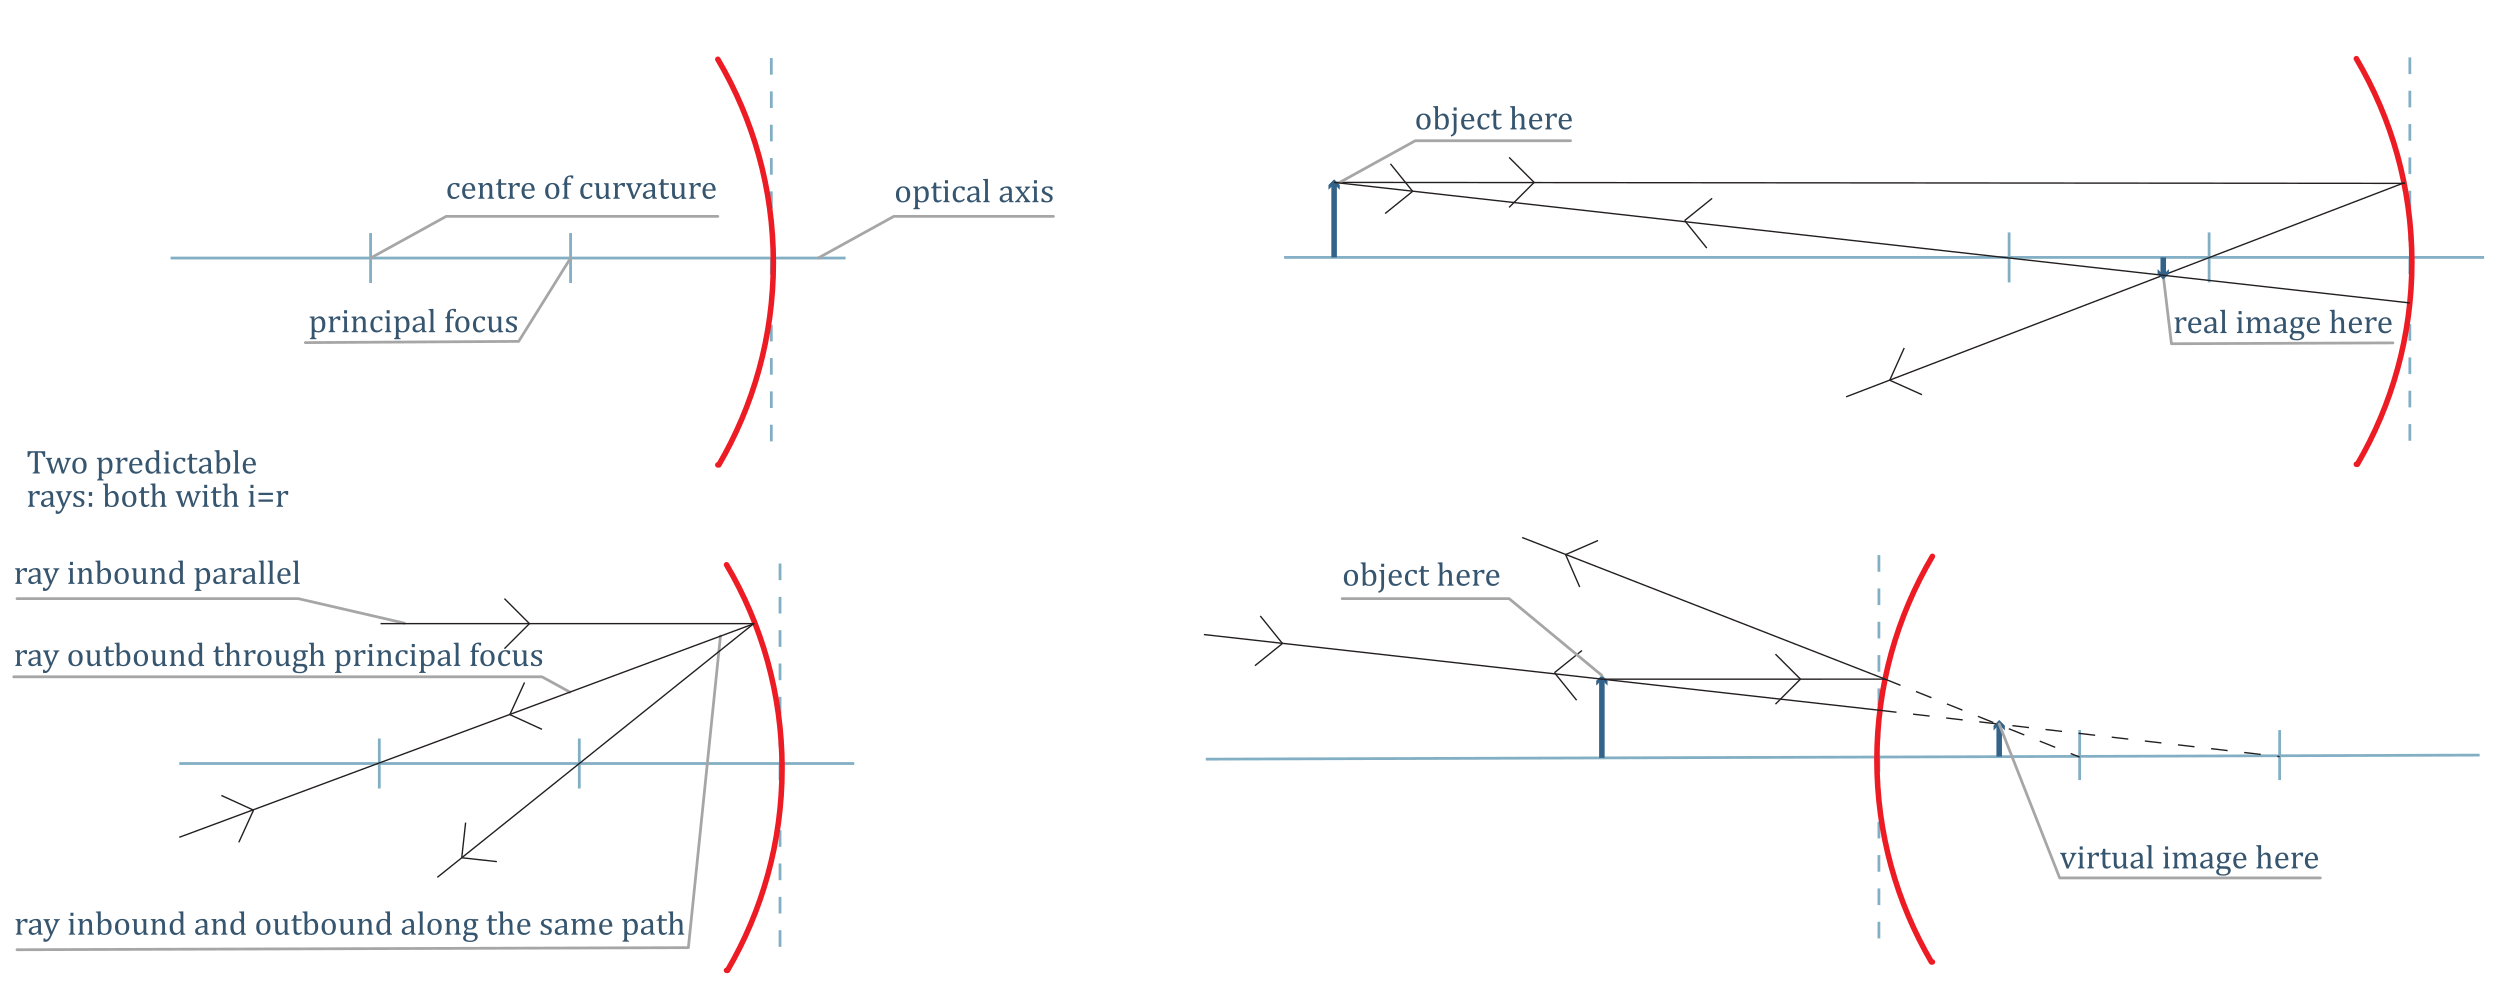 <?xml version="1.0" encoding="UTF-8"?>
<svg xmlns="http://www.w3.org/2000/svg" xmlns:xlink="http://www.w3.org/1999/xlink" width="900pt" height="354.904pt" viewBox="0 0 900 354.904" version="1.1">
<defs>
<g>
<symbol overflow="visible" id="glyph0-0">
<path style="stroke:none;" d="M 2.156 -4.625 L 2.234 -4.609 C 2.453 -4.867 2.648 -5.07 2.828 -5.219 C 3.016 -5.375 3.211 -5.492 3.422 -5.578 C 3.641 -5.66 3.883 -5.703 4.156 -5.703 C 4.375 -5.703 4.578 -5.691 4.766 -5.672 L 4.766 -4.312 L 4.109 -4.312 C 4.016 -4.531 3.91 -4.688 3.797 -4.781 C 3.691 -4.875 3.551 -4.922 3.375 -4.922 C 3.227 -4.922 3.086 -4.879 2.953 -4.797 C 2.816 -4.711 2.68 -4.594 2.547 -4.438 C 2.422 -4.281 2.332 -4.133 2.281 -4 C 2.227 -3.863 2.203 -3.703 2.203 -3.516 L 2.203 -1.469 C 2.203 -1.113 2.223 -0.867 2.266 -0.734 C 2.316 -0.598 2.391 -0.5 2.484 -0.438 C 2.586 -0.375 2.738 -0.32 2.938 -0.281 L 2.938 0 L 0.578 0 L 0.578 -0.281 C 0.723 -0.332 0.828 -0.375 0.891 -0.406 C 0.953 -0.445 1.004 -0.5 1.047 -0.562 C 1.098 -0.625 1.133 -0.719 1.156 -0.844 C 1.188 -0.969 1.203 -1.172 1.203 -1.453 L 1.203 -4 C 1.203 -4.25 1.195 -4.445 1.188 -4.594 C 1.176 -4.75 1.145 -4.875 1.094 -4.969 C 1.051 -5.062 0.984 -5.129 0.891 -5.172 C 0.797 -5.223 0.66 -5.266 0.484 -5.297 L 0.484 -5.594 L 1.859 -5.656 L 2.219 -5.656 Z M 2.156 -4.625 "/>
</symbol>
<symbol overflow="visible" id="glyph0-1">
<path style="stroke:none;" d="M 3.953 -0.844 L 3.875 -0.859 C 3.531 -0.516 3.207 -0.27 2.906 -0.125 C 2.613 0.02 2.297 0.094 1.953 0.094 C 1.66 0.094 1.398 0.035 1.172 -0.078 C 0.941 -0.191 0.766 -0.352 0.641 -0.562 C 0.523 -0.77 0.469 -1.016 0.469 -1.297 C 0.469 -1.859 0.75 -2.297 1.312 -2.609 C 1.875 -2.922 2.723 -3.102 3.859 -3.156 L 3.859 -3.531 C 3.859 -3.938 3.816 -4.254 3.734 -4.484 C 3.66 -4.723 3.539 -4.895 3.375 -5 C 3.207 -5.113 2.984 -5.172 2.703 -5.172 C 2.391 -5.172 2.141 -5.086 1.953 -4.922 C 1.773 -4.766 1.641 -4.531 1.547 -4.219 L 0.781 -4.219 L 0.781 -4.969 C 1.156 -5.164 1.469 -5.312 1.719 -5.406 C 1.969 -5.5 2.219 -5.57 2.469 -5.625 C 2.719 -5.676 2.969 -5.703 3.219 -5.703 C 3.602 -5.703 3.91 -5.641 4.141 -5.516 C 4.379 -5.391 4.555 -5.203 4.672 -4.953 C 4.797 -4.703 4.859 -4.316 4.859 -3.797 L 4.859 -1.766 C 4.859 -1.473 4.859 -1.266 4.859 -1.141 C 4.867 -1.023 4.879 -0.914 4.891 -0.812 C 4.91 -0.719 4.941 -0.641 4.984 -0.578 C 5.023 -0.516 5.082 -0.461 5.156 -0.422 C 5.238 -0.379 5.363 -0.332 5.531 -0.281 L 5.531 0 L 3.922 0 Z M 3.859 -2.672 C 3.066 -2.66 2.473 -2.551 2.078 -2.344 C 1.68 -2.145 1.484 -1.844 1.484 -1.438 C 1.484 -1.219 1.523 -1.039 1.609 -0.906 C 1.703 -0.781 1.816 -0.691 1.953 -0.641 C 2.086 -0.586 2.25 -0.562 2.438 -0.562 C 2.707 -0.562 2.953 -0.625 3.172 -0.75 C 3.391 -0.883 3.555 -1.051 3.672 -1.25 C 3.797 -1.445 3.859 -1.645 3.859 -1.844 Z M 3.859 -2.672 "/>
</symbol>
<symbol overflow="visible" id="glyph0-2">
<path style="stroke:none;" d="M 3.047 0.484 C 2.828 0.961 2.613 1.352 2.406 1.656 C 2.207 1.957 1.988 2.18 1.75 2.328 C 1.508 2.484 1.219 2.562 0.875 2.562 C 0.664 2.562 0.426 2.535 0.156 2.484 L 0.156 1.328 L 0.672 1.328 C 0.723 1.492 0.781 1.609 0.844 1.672 C 0.914 1.734 1.02 1.766 1.156 1.766 C 1.27 1.766 1.375 1.738 1.469 1.688 C 1.562 1.645 1.656 1.566 1.75 1.453 C 1.852 1.348 1.973 1.18 2.109 0.953 C 2.242 0.723 2.395 0.438 2.562 0.094 L 0.922 -4.312 C 0.816 -4.602 0.727 -4.805 0.656 -4.922 C 0.594 -5.035 0.523 -5.117 0.453 -5.172 C 0.379 -5.234 0.27 -5.281 0.125 -5.312 L 0.125 -5.609 L 2.5 -5.609 L 2.5 -5.312 C 2.32 -5.27 2.191 -5.227 2.109 -5.188 C 2.035 -5.145 1.984 -5.094 1.953 -5.031 C 1.922 -4.969 1.906 -4.883 1.906 -4.781 C 1.906 -4.676 1.914 -4.566 1.938 -4.453 C 1.957 -4.336 2 -4.207 2.062 -4.062 L 3.094 -1.125 L 4.266 -3.938 C 4.336 -4.094 4.391 -4.234 4.422 -4.359 C 4.461 -4.492 4.484 -4.617 4.484 -4.734 C 4.484 -4.898 4.438 -5.023 4.344 -5.109 C 4.25 -5.191 4.094 -5.258 3.875 -5.312 L 3.875 -5.609 L 6.062 -5.609 L 6.062 -5.312 C 5.906 -5.281 5.785 -5.234 5.703 -5.172 C 5.617 -5.109 5.535 -5.004 5.453 -4.859 C 5.379 -4.723 5.285 -4.531 5.172 -4.281 Z M 3.047 0.484 "/>
</symbol>
<symbol overflow="visible" id="glyph0-3">
<path style="stroke:none;" d=""/>
</symbol>
<symbol overflow="visible" id="glyph0-4">
<path style="stroke:none;" d="M 2.25 -7.906 L 2.25 -6.766 L 1.172 -6.766 L 1.172 -7.906 Z M 0.562 -0.281 C 0.719 -0.332 0.828 -0.375 0.891 -0.406 C 0.953 -0.445 1.004 -0.5 1.047 -0.562 C 1.098 -0.625 1.133 -0.719 1.156 -0.844 C 1.188 -0.969 1.203 -1.172 1.203 -1.453 L 1.203 -4 C 1.203 -4.25 1.195 -4.445 1.188 -4.594 C 1.176 -4.75 1.145 -4.875 1.094 -4.969 C 1.051 -5.062 0.984 -5.129 0.891 -5.172 C 0.797 -5.223 0.66 -5.266 0.484 -5.297 L 0.484 -5.609 L 1.859 -5.656 L 2.203 -5.656 L 2.203 -1.469 C 2.203 -1.133 2.219 -0.898 2.25 -0.766 C 2.281 -0.629 2.336 -0.523 2.422 -0.453 C 2.516 -0.391 2.66 -0.332 2.859 -0.281 L 2.859 0 L 0.562 0 Z M 0.562 -0.281 "/>
</symbol>
<symbol overflow="visible" id="glyph0-5">
<path style="stroke:none;" d="M 6.281 0 L 3.969 0 L 3.969 -0.281 C 4.125 -0.332 4.234 -0.375 4.297 -0.406 C 4.359 -0.445 4.41 -0.5 4.453 -0.562 C 4.504 -0.625 4.539 -0.719 4.562 -0.844 C 4.594 -0.977 4.609 -1.176 4.609 -1.438 L 4.609 -2.984 C 4.609 -3.254 4.598 -3.5 4.578 -3.719 C 4.566 -3.945 4.539 -4.129 4.5 -4.266 C 4.469 -4.41 4.426 -4.52 4.375 -4.594 C 4.32 -4.676 4.258 -4.742 4.188 -4.797 C 4.113 -4.859 4.031 -4.906 3.938 -4.938 C 3.844 -4.977 3.719 -5 3.562 -5 C 3.406 -5 3.258 -4.969 3.125 -4.906 C 2.988 -4.844 2.836 -4.734 2.672 -4.578 C 2.516 -4.43 2.395 -4.285 2.312 -4.141 C 2.238 -4.004 2.203 -3.844 2.203 -3.656 L 2.203 -1.469 C 2.203 -1.133 2.219 -0.898 2.25 -0.766 C 2.281 -0.629 2.336 -0.523 2.422 -0.453 C 2.516 -0.391 2.66 -0.332 2.859 -0.281 L 2.859 0 L 0.562 0 L 0.562 -0.281 C 0.719 -0.332 0.828 -0.375 0.891 -0.406 C 0.953 -0.445 1.004 -0.5 1.047 -0.562 C 1.098 -0.625 1.133 -0.719 1.156 -0.844 C 1.188 -0.969 1.203 -1.172 1.203 -1.453 L 1.203 -4 C 1.203 -4.25 1.195 -4.445 1.188 -4.594 C 1.176 -4.75 1.145 -4.875 1.094 -4.969 C 1.051 -5.062 0.984 -5.129 0.891 -5.172 C 0.797 -5.223 0.66 -5.266 0.484 -5.297 L 0.484 -5.609 L 1.859 -5.656 L 2.219 -5.656 L 2.156 -4.703 L 2.234 -4.672 C 2.523 -4.961 2.758 -5.172 2.938 -5.297 C 3.113 -5.422 3.289 -5.52 3.469 -5.594 C 3.656 -5.664 3.848 -5.703 4.047 -5.703 C 4.254 -5.703 4.441 -5.676 4.609 -5.625 C 4.773 -5.57 4.922 -5.492 5.047 -5.391 C 5.18 -5.297 5.285 -5.172 5.359 -5.016 C 5.441 -4.867 5.504 -4.688 5.547 -4.469 C 5.586 -4.258 5.609 -3.992 5.609 -3.672 L 5.609 -1.469 C 5.609 -1.195 5.613 -1 5.625 -0.875 C 5.645 -0.758 5.676 -0.664 5.719 -0.594 C 5.758 -0.531 5.816 -0.473 5.891 -0.422 C 5.961 -0.379 6.094 -0.332 6.281 -0.281 Z M 6.281 0 "/>
</symbol>
<symbol overflow="visible" id="glyph0-6">
<path style="stroke:none;" d="M 2.047 -4.688 L 2.062 -4.672 C 2.344 -4.961 2.57 -5.172 2.75 -5.297 C 2.938 -5.422 3.125 -5.52 3.312 -5.594 C 3.508 -5.664 3.723 -5.703 3.953 -5.703 C 4.367 -5.703 4.723 -5.594 5.016 -5.375 C 5.316 -5.164 5.547 -4.848 5.703 -4.422 C 5.867 -3.992 5.953 -3.473 5.953 -2.859 C 5.953 -2.223 5.852 -1.68 5.656 -1.234 C 5.469 -0.797 5.188 -0.461 4.812 -0.234 C 4.438 -0.016 3.988 0.094 3.469 0.094 C 3.188 0.094 2.914 0.066 2.656 0.016 C 2.406 -0.035 2.141 -0.129 1.859 -0.266 L 1.438 0.094 L 1.031 0 L 1.031 -6.375 C 1.031 -6.75 1.023 -7.008 1.016 -7.156 C 1.016 -7.301 1 -7.426 0.969 -7.531 C 0.945 -7.633 0.914 -7.711 0.875 -7.766 C 0.832 -7.828 0.77 -7.875 0.688 -7.906 C 0.613 -7.945 0.477 -7.984 0.281 -8.016 L 0.281 -8.328 L 1.703 -8.391 L 2.047 -8.391 Z M 2.047 -2.109 C 2.047 -1.805 2.055 -1.566 2.078 -1.391 C 2.109 -1.211 2.156 -1.066 2.219 -0.953 C 2.289 -0.836 2.383 -0.727 2.5 -0.625 C 2.625 -0.531 2.758 -0.461 2.906 -0.422 C 3.062 -0.391 3.234 -0.375 3.422 -0.375 C 3.891 -0.375 4.242 -0.562 4.484 -0.938 C 4.734 -1.32 4.859 -1.898 4.859 -2.672 C 4.859 -3.441 4.75 -4.02 4.531 -4.406 C 4.312 -4.801 3.977 -5 3.531 -5 C 3.301 -5 3.109 -4.961 2.953 -4.891 C 2.797 -4.816 2.641 -4.707 2.484 -4.562 C 2.336 -4.426 2.227 -4.285 2.156 -4.141 C 2.082 -4.004 2.047 -3.844 2.047 -3.656 Z M 2.047 -2.109 "/>
</symbol>
<symbol overflow="visible" id="glyph0-7">
<path style="stroke:none;" d="M 3.125 0.094 C 2.312 0.094 1.688 -0.145 1.25 -0.625 C 0.82 -1.102 0.609 -1.812 0.609 -2.75 C 0.609 -3.395 0.723 -3.938 0.953 -4.375 C 1.18 -4.82 1.488 -5.156 1.875 -5.375 C 2.27 -5.594 2.719 -5.703 3.219 -5.703 C 4.051 -5.703 4.68 -5.457 5.109 -4.969 C 5.535 -4.488 5.75 -3.789 5.75 -2.875 C 5.75 -2.227 5.641 -1.68 5.422 -1.234 C 5.211 -0.785 4.91 -0.453 4.516 -0.234 C 4.117 -0.016 3.656 0.094 3.125 0.094 Z M 1.719 -2.875 C 1.719 -2.07 1.844 -1.453 2.094 -1.016 C 2.352 -0.586 2.723 -0.375 3.203 -0.375 C 3.461 -0.375 3.688 -0.438 3.875 -0.562 C 4.062 -0.688 4.211 -0.852 4.328 -1.062 C 4.441 -1.281 4.52 -1.531 4.562 -1.812 C 4.613 -2.102 4.641 -2.398 4.641 -2.703 C 4.641 -3.273 4.578 -3.75 4.453 -4.125 C 4.328 -4.508 4.156 -4.789 3.938 -4.969 C 3.719 -5.145 3.469 -5.234 3.188 -5.234 C 2.719 -5.234 2.352 -5.031 2.094 -4.625 C 1.844 -4.219 1.719 -3.633 1.719 -2.875 Z M 1.719 -2.875 "/>
</symbol>
<symbol overflow="visible" id="glyph0-8">
<path style="stroke:none;" d="M 0.422 -5.609 L 2.094 -5.609 L 2.094 -2.625 C 2.094 -2.164 2.109 -1.816 2.141 -1.578 C 2.18 -1.336 2.238 -1.156 2.312 -1.031 C 2.383 -0.914 2.484 -0.816 2.609 -0.734 C 2.734 -0.648 2.91 -0.609 3.141 -0.609 C 3.285 -0.609 3.426 -0.633 3.562 -0.688 C 3.707 -0.75 3.863 -0.852 4.031 -1 C 4.195 -1.145 4.316 -1.289 4.391 -1.438 C 4.461 -1.582 4.5 -1.754 4.5 -1.953 L 4.5 -4.141 C 4.5 -4.367 4.488 -4.535 4.469 -4.641 C 4.457 -4.754 4.438 -4.844 4.406 -4.906 C 4.383 -4.977 4.352 -5.035 4.312 -5.078 C 4.281 -5.129 4.227 -5.172 4.156 -5.203 C 4.094 -5.234 3.984 -5.27 3.828 -5.312 L 3.828 -5.609 L 5.5 -5.609 L 5.5 -1.594 C 5.5 -1.301 5.504 -1.086 5.516 -0.953 C 5.523 -0.816 5.551 -0.707 5.594 -0.625 C 5.633 -0.551 5.695 -0.488 5.781 -0.438 C 5.863 -0.395 6.008 -0.352 6.219 -0.312 L 6.219 0 L 4.875 0.062 L 4.516 0.062 L 4.547 -0.906 L 4.469 -0.922 C 4.145 -0.578 3.832 -0.32 3.531 -0.156 C 3.238 0.008 2.945 0.094 2.656 0.094 C 2.289 0.094 1.992 0.023 1.766 -0.109 C 1.535 -0.254 1.363 -0.469 1.25 -0.75 C 1.133 -1.031 1.078 -1.422 1.078 -1.922 L 1.078 -4.141 C 1.078 -4.473 1.066 -4.695 1.047 -4.812 C 1.023 -4.938 0.977 -5.035 0.906 -5.109 C 0.832 -5.18 0.672 -5.25 0.422 -5.312 Z M 0.422 -5.609 "/>
</symbol>
<symbol overflow="visible" id="glyph0-9">
<path style="stroke:none;" d="M 4.531 -6.375 C 4.531 -6.75 4.523 -7.008 4.516 -7.156 C 4.504 -7.301 4.488 -7.426 4.469 -7.531 C 4.445 -7.633 4.41 -7.711 4.359 -7.766 C 4.316 -7.828 4.254 -7.875 4.172 -7.906 C 4.098 -7.945 3.961 -7.984 3.766 -8.016 L 3.766 -8.328 L 5.188 -8.391 L 5.531 -8.391 L 5.531 -1.594 C 5.531 -1.289 5.535 -1.07 5.547 -0.938 C 5.555 -0.812 5.582 -0.707 5.625 -0.625 C 5.664 -0.551 5.727 -0.488 5.812 -0.438 C 5.895 -0.395 6.039 -0.352 6.25 -0.312 L 6.25 0 L 4.875 0.062 L 4.516 0.062 L 4.594 -0.906 L 4.5 -0.922 C 4.25 -0.66 4.035 -0.461 3.859 -0.328 C 3.68 -0.203 3.488 -0.098 3.281 -0.016 C 3.07 0.055 2.852 0.094 2.625 0.094 C 1.977 0.094 1.477 -0.145 1.125 -0.625 C 0.781 -1.113 0.609 -1.82 0.609 -2.75 C 0.609 -3.383 0.723 -3.926 0.953 -4.375 C 1.18 -4.82 1.488 -5.156 1.875 -5.375 C 2.258 -5.594 2.691 -5.703 3.172 -5.703 C 3.43 -5.703 3.664 -5.68 3.875 -5.641 C 4.082 -5.598 4.301 -5.531 4.531 -5.438 Z M 4.531 -3.469 C 4.531 -3.781 4.516 -4.023 4.484 -4.203 C 4.453 -4.391 4.406 -4.547 4.344 -4.672 C 4.281 -4.797 4.191 -4.898 4.078 -4.984 C 3.973 -5.066 3.852 -5.129 3.719 -5.172 C 3.594 -5.211 3.438 -5.234 3.25 -5.234 C 2.75 -5.234 2.367 -5.031 2.109 -4.625 C 1.848 -4.227 1.719 -3.656 1.719 -2.906 C 1.719 -2.156 1.82 -1.582 2.031 -1.188 C 2.25 -0.801 2.578 -0.609 3.016 -0.609 C 3.191 -0.609 3.332 -0.625 3.438 -0.656 C 3.551 -0.688 3.66 -0.734 3.766 -0.797 C 3.879 -0.859 3.992 -0.945 4.109 -1.062 C 4.223 -1.176 4.305 -1.281 4.359 -1.375 C 4.41 -1.469 4.453 -1.57 4.484 -1.688 C 4.516 -1.812 4.531 -1.969 4.531 -2.156 Z M 4.531 -3.469 "/>
</symbol>
<symbol overflow="visible" id="glyph0-10">
<path style="stroke:none;" d="M 0.219 -5.312 C 0.414 -5.344 0.57 -5.395 0.688 -5.469 C 0.812 -5.551 0.906 -5.648 0.969 -5.766 C 1.039 -5.891 1.098 -6.047 1.141 -6.234 C 1.18 -6.422 1.223 -6.691 1.266 -7.047 L 2.094 -7.047 L 2.094 -5.609 L 3.984 -5.609 L 3.984 -5.016 L 2.094 -5.016 L 2.094 -2.406 C 2.094 -2.02 2.109 -1.711 2.141 -1.484 C 2.172 -1.266 2.227 -1.094 2.312 -0.969 C 2.395 -0.844 2.488 -0.75 2.594 -0.688 C 2.707 -0.633 2.852 -0.609 3.031 -0.609 C 3.188 -0.609 3.332 -0.641 3.469 -0.703 C 3.602 -0.773 3.738 -0.867 3.875 -0.984 L 4.141 -0.672 C 3.859 -0.398 3.594 -0.203 3.344 -0.078 C 3.102 0.035 2.848 0.094 2.578 0.094 C 2.078 0.094 1.703 -0.051 1.453 -0.344 C 1.203 -0.645 1.078 -1.117 1.078 -1.766 L 1.078 -5.016 L 0.219 -5.016 Z M 0.219 -5.312 "/>
</symbol>
<symbol overflow="visible" id="glyph0-11">
<path style="stroke:none;" d="M 2.141 -1.469 C 2.141 -1.133 2.156 -0.898 2.188 -0.766 C 2.219 -0.629 2.273 -0.523 2.359 -0.453 C 2.441 -0.391 2.586 -0.332 2.797 -0.281 L 2.797 0 L 0.469 0 L 0.469 -0.281 C 0.656 -0.332 0.785 -0.383 0.859 -0.438 C 0.941 -0.5 1 -0.566 1.031 -0.641 C 1.062 -0.711 1.082 -0.816 1.094 -0.953 C 1.113 -1.086 1.125 -1.258 1.125 -1.469 L 1.125 -6.375 C 1.125 -6.75 1.117 -7.008 1.109 -7.156 C 1.109 -7.301 1.094 -7.426 1.062 -7.531 C 1.039 -7.633 1.004 -7.711 0.953 -7.766 C 0.91 -7.828 0.852 -7.875 0.781 -7.906 C 0.707 -7.945 0.57 -7.984 0.375 -8.016 L 0.375 -8.328 L 1.781 -8.391 L 2.141 -8.391 Z M 2.141 -1.469 "/>
</symbol>
<symbol overflow="visible" id="glyph0-12">
<path style="stroke:none;" d="M 5.828 -5.016 L 4.734 -5.047 L 4.688 -4.984 C 4.812 -4.867 4.906 -4.703 4.969 -4.484 C 5.039 -4.273 5.078 -4.051 5.078 -3.812 C 5.078 -3.176 4.879 -2.688 4.484 -2.344 C 4.098 -2 3.539 -1.828 2.812 -1.828 C 2.488 -1.828 2.211 -1.867 1.984 -1.953 C 1.68 -1.723 1.531 -1.5 1.531 -1.281 C 1.531 -1.133 1.555 -1.023 1.609 -0.953 C 1.672 -0.879 1.766 -0.828 1.891 -0.797 C 2.023 -0.766 2.227 -0.75 2.5 -0.75 L 3.906 -0.75 C 4.32 -0.75 4.66 -0.68 4.922 -0.547 C 5.18 -0.422 5.363 -0.25 5.469 -0.031 C 5.582 0.188 5.641 0.441 5.641 0.734 C 5.641 1.098 5.535 1.422 5.328 1.703 C 5.117 1.992 4.812 2.219 4.406 2.375 C 4.008 2.539 3.547 2.625 3.016 2.625 C 2.617 2.625 2.258 2.598 1.938 2.547 C 1.613 2.504 1.332 2.426 1.094 2.312 C 0.863 2.195 0.688 2.047 0.562 1.859 C 0.438 1.68 0.375 1.457 0.375 1.188 C 0.375 0.945 0.453 0.723 0.609 0.516 C 0.773 0.316 1.008 0.141 1.312 -0.016 C 1.125 -0.086 0.977 -0.195 0.875 -0.344 C 0.77 -0.488 0.719 -0.656 0.719 -0.844 C 0.719 -1.07 0.781 -1.273 0.906 -1.453 C 1.031 -1.641 1.254 -1.852 1.578 -2.094 C 1.297 -2.258 1.078 -2.484 0.922 -2.766 C 0.773 -3.047 0.703 -3.367 0.703 -3.734 C 0.703 -4.066 0.758 -4.352 0.875 -4.594 C 0.988 -4.844 1.145 -5.051 1.344 -5.219 C 1.539 -5.383 1.77 -5.504 2.031 -5.578 C 2.301 -5.66 2.594 -5.703 2.906 -5.703 C 3.188 -5.703 3.469 -5.672 3.75 -5.609 L 5.828 -5.609 Z M 1.766 -3.828 C 1.766 -3.336 1.863 -2.957 2.062 -2.688 C 2.258 -2.426 2.547 -2.297 2.922 -2.297 C 3.117 -2.297 3.285 -2.332 3.422 -2.406 C 3.566 -2.477 3.68 -2.582 3.766 -2.719 C 3.859 -2.852 3.926 -3.004 3.969 -3.172 C 4.008 -3.348 4.031 -3.535 4.031 -3.734 C 4.031 -4.078 3.977 -4.363 3.875 -4.594 C 3.781 -4.82 3.648 -4.988 3.484 -5.094 C 3.316 -5.195 3.125 -5.25 2.906 -5.25 C 2.531 -5.25 2.242 -5.125 2.047 -4.875 C 1.859 -4.633 1.766 -4.285 1.766 -3.828 Z M 1.906 0.094 C 1.707 0.238 1.555 0.395 1.453 0.562 C 1.359 0.727 1.312 0.914 1.312 1.125 C 1.312 1.477 1.445 1.738 1.719 1.906 C 2 2.07 2.426 2.156 3 2.156 C 3.352 2.156 3.656 2.109 3.906 2.016 C 4.164 1.922 4.359 1.785 4.484 1.609 C 4.617 1.43 4.688 1.227 4.688 1 C 4.688 0.883 4.672 0.773 4.641 0.672 C 4.617 0.566 4.566 0.473 4.484 0.391 C 4.41 0.316 4.301 0.254 4.156 0.203 C 4.02 0.148 3.836 0.125 3.609 0.125 L 2.75 0.125 C 2.426 0.125 2.145 0.113 1.906 0.094 Z M 1.906 0.094 "/>
</symbol>
<symbol overflow="visible" id="glyph0-13">
<path style="stroke:none;" d="M 2.141 -4.688 L 2.156 -4.672 C 2.469 -4.984 2.711 -5.203 2.891 -5.328 C 3.066 -5.453 3.238 -5.547 3.406 -5.609 C 3.582 -5.672 3.77 -5.703 3.969 -5.703 C 4.188 -5.703 4.379 -5.676 4.547 -5.625 C 4.711 -5.57 4.859 -5.492 4.984 -5.391 C 5.117 -5.285 5.223 -5.156 5.297 -5 C 5.379 -4.852 5.438 -4.676 5.469 -4.469 C 5.508 -4.258 5.531 -3.992 5.531 -3.672 L 5.531 -1.469 C 5.531 -1.125 5.547 -0.891 5.578 -0.766 C 5.609 -0.648 5.66 -0.555 5.734 -0.484 C 5.816 -0.41 5.973 -0.344 6.203 -0.281 L 6.203 0 L 3.891 0 L 3.891 -0.281 C 4.047 -0.332 4.156 -0.375 4.219 -0.406 C 4.281 -0.445 4.332 -0.5 4.375 -0.562 C 4.426 -0.625 4.461 -0.719 4.484 -0.844 C 4.516 -0.977 4.531 -1.176 4.531 -1.438 L 4.531 -2.984 C 4.531 -3.492 4.504 -3.883 4.453 -4.156 C 4.398 -4.438 4.297 -4.645 4.141 -4.781 C 3.984 -4.926 3.77 -5 3.5 -5 C 3.344 -5 3.203 -4.969 3.078 -4.906 C 2.953 -4.852 2.805 -4.754 2.641 -4.609 C 2.473 -4.473 2.348 -4.332 2.266 -4.188 C 2.18 -4.039 2.141 -3.879 2.141 -3.703 L 2.141 -1.469 C 2.141 -1.195 2.145 -1.004 2.156 -0.891 C 2.176 -0.785 2.203 -0.691 2.234 -0.609 C 2.273 -0.535 2.332 -0.473 2.406 -0.422 C 2.488 -0.379 2.617 -0.332 2.797 -0.281 L 2.797 0 L 0.469 0 L 0.469 -0.281 C 0.645 -0.332 0.77 -0.379 0.844 -0.422 C 0.914 -0.461 0.973 -0.516 1.016 -0.578 C 1.055 -0.648 1.082 -0.75 1.094 -0.875 C 1.113 -1 1.125 -1.195 1.125 -1.469 L 1.125 -6.375 C 1.125 -6.75 1.117 -7.008 1.109 -7.156 C 1.109 -7.301 1.094 -7.426 1.062 -7.531 C 1.039 -7.633 1.008 -7.711 0.969 -7.766 C 0.926 -7.828 0.863 -7.875 0.781 -7.906 C 0.707 -7.945 0.57 -7.984 0.375 -8.016 L 0.375 -8.328 L 1.781 -8.391 L 2.141 -8.391 Z M 2.141 -4.688 "/>
</symbol>
<symbol overflow="visible" id="glyph0-14">
<path style="stroke:none;" d="M 5.25 -1 C 5 -0.738 4.77 -0.531 4.562 -0.375 C 4.352 -0.227 4.125 -0.113 3.875 -0.031 C 3.625 0.051 3.348 0.094 3.047 0.094 C 2.242 0.094 1.633 -0.145 1.219 -0.625 C 0.812 -1.113 0.609 -1.828 0.609 -2.766 C 0.609 -3.348 0.711 -3.859 0.922 -4.297 C 1.129 -4.742 1.426 -5.086 1.812 -5.328 C 2.195 -5.578 2.645 -5.703 3.156 -5.703 C 3.551 -5.703 3.883 -5.641 4.156 -5.516 C 4.438 -5.391 4.66 -5.219 4.828 -5 C 4.992 -4.781 5.117 -4.504 5.203 -4.172 C 5.297 -3.848 5.352 -3.422 5.375 -2.891 L 1.672 -2.891 L 1.672 -2.781 C 1.672 -2.32 1.723 -1.938 1.828 -1.625 C 1.93 -1.312 2.102 -1.062 2.344 -0.875 C 2.582 -0.695 2.891 -0.609 3.266 -0.609 C 3.586 -0.609 3.875 -0.664 4.125 -0.781 C 4.383 -0.906 4.641 -1.102 4.891 -1.375 Z M 4.266 -3.375 C 4.242 -3.801 4.191 -4.145 4.109 -4.406 C 4.023 -4.676 3.898 -4.879 3.734 -5.016 C 3.578 -5.16 3.363 -5.234 3.094 -5.234 C 2.688 -5.234 2.363 -5.07 2.125 -4.75 C 1.883 -4.426 1.742 -3.969 1.703 -3.375 Z M 4.266 -3.375 "/>
</symbol>
<symbol overflow="visible" id="glyph0-15">
<path style="stroke:none;" d="M 4.5 -4.312 L 3.938 -4.312 C 3.844 -4.551 3.738 -4.738 3.625 -4.875 C 3.508 -5.008 3.375 -5.102 3.219 -5.156 C 3.07 -5.207 2.895 -5.234 2.688 -5.234 C 2.375 -5.234 2.125 -5.16 1.938 -5.016 C 1.75 -4.867 1.656 -4.672 1.656 -4.422 C 1.656 -4.242 1.691 -4.094 1.766 -3.969 C 1.836 -3.852 1.953 -3.742 2.109 -3.641 C 2.266 -3.547 2.539 -3.41 2.938 -3.234 C 3.344 -3.066 3.648 -2.91 3.859 -2.766 C 4.078 -2.617 4.25 -2.445 4.375 -2.25 C 4.5 -2.062 4.562 -1.836 4.562 -1.578 C 4.562 -1.266 4.508 -1.004 4.406 -0.797 C 4.301 -0.586 4.148 -0.414 3.953 -0.281 C 3.766 -0.145 3.535 -0.051 3.266 0 C 3.004 0.062 2.719 0.094 2.406 0.094 C 2.082 0.094 1.766 0.066 1.453 0.016 C 1.141 -0.023 0.836 -0.086 0.547 -0.172 L 0.547 -1.391 L 1.125 -1.391 C 1.227 -1.035 1.383 -0.773 1.594 -0.609 C 1.801 -0.453 2.086 -0.375 2.453 -0.375 C 2.586 -0.375 2.723 -0.383 2.859 -0.406 C 2.992 -0.438 3.113 -0.484 3.219 -0.547 C 3.32 -0.617 3.406 -0.711 3.469 -0.828 C 3.531 -0.953 3.562 -1.102 3.562 -1.281 C 3.562 -1.477 3.52 -1.641 3.438 -1.766 C 3.363 -1.891 3.242 -2.004 3.078 -2.109 C 2.922 -2.211 2.633 -2.352 2.219 -2.531 C 1.863 -2.676 1.578 -2.816 1.359 -2.953 C 1.148 -3.098 0.984 -3.266 0.859 -3.453 C 0.734 -3.648 0.672 -3.879 0.672 -4.141 C 0.672 -4.461 0.758 -4.738 0.938 -4.969 C 1.113 -5.207 1.363 -5.391 1.688 -5.516 C 2.02 -5.641 2.406 -5.703 2.844 -5.703 C 3.102 -5.703 3.352 -5.688 3.594 -5.656 C 3.832 -5.633 4.133 -5.586 4.5 -5.516 Z M 4.5 -4.312 "/>
</symbol>
<symbol overflow="visible" id="glyph0-16">
<path style="stroke:none;" d="M 2.156 -4.703 L 2.234 -4.672 C 2.461 -4.91 2.648 -5.086 2.797 -5.203 C 2.953 -5.328 3.098 -5.426 3.234 -5.5 C 3.379 -5.57 3.516 -5.625 3.641 -5.656 C 3.766 -5.688 3.891 -5.703 4.016 -5.703 C 4.41 -5.703 4.727 -5.609 4.969 -5.422 C 5.219 -5.242 5.391 -4.969 5.484 -4.594 C 5.773 -4.895 6.008 -5.113 6.188 -5.25 C 6.375 -5.395 6.562 -5.504 6.75 -5.578 C 6.938 -5.66 7.141 -5.703 7.359 -5.703 C 7.629 -5.703 7.859 -5.66 8.047 -5.578 C 8.234 -5.504 8.391 -5.391 8.516 -5.234 C 8.648 -5.078 8.75 -4.879 8.812 -4.641 C 8.875 -4.398 8.906 -4.078 8.906 -3.672 L 8.906 -1.469 C 8.906 -1.164 8.91 -0.957 8.922 -0.844 C 8.941 -0.738 8.973 -0.656 9.016 -0.594 C 9.055 -0.531 9.113 -0.473 9.188 -0.422 C 9.258 -0.379 9.383 -0.332 9.562 -0.281 L 9.562 0 L 7.25 0 L 7.25 -0.281 C 7.406 -0.332 7.516 -0.375 7.578 -0.406 C 7.648 -0.445 7.707 -0.5 7.75 -0.562 C 7.789 -0.625 7.82 -0.719 7.844 -0.844 C 7.875 -0.977 7.891 -1.176 7.891 -1.438 L 7.891 -2.984 C 7.891 -3.305 7.879 -3.578 7.859 -3.797 C 7.848 -4.016 7.82 -4.188 7.781 -4.312 C 7.75 -4.445 7.707 -4.551 7.656 -4.625 C 7.602 -4.695 7.539 -4.758 7.469 -4.812 C 7.406 -4.875 7.328 -4.922 7.234 -4.953 C 7.148 -4.984 7.031 -5 6.875 -5 C 6.719 -5 6.57 -4.969 6.438 -4.906 C 6.301 -4.844 6.156 -4.734 6 -4.578 C 5.844 -4.43 5.727 -4.281 5.656 -4.125 C 5.594 -3.977 5.562 -3.805 5.562 -3.609 L 5.562 -1.469 C 5.562 -1.164 5.566 -0.957 5.578 -0.844 C 5.598 -0.738 5.625 -0.656 5.656 -0.594 C 5.695 -0.531 5.754 -0.473 5.828 -0.422 C 5.91 -0.379 6.039 -0.332 6.219 -0.281 L 6.219 0 L 3.906 0 L 3.906 -0.281 C 4.062 -0.332 4.172 -0.375 4.234 -0.406 C 4.305 -0.445 4.363 -0.5 4.406 -0.562 C 4.445 -0.625 4.477 -0.719 4.5 -0.844 C 4.531 -0.977 4.547 -1.176 4.547 -1.438 L 4.547 -2.984 C 4.547 -3.328 4.535 -3.609 4.516 -3.828 C 4.492 -4.047 4.461 -4.219 4.422 -4.344 C 4.379 -4.477 4.328 -4.586 4.266 -4.672 C 4.203 -4.754 4.133 -4.816 4.062 -4.859 C 4 -4.898 3.922 -4.93 3.828 -4.953 C 3.742 -4.984 3.645 -5 3.531 -5 C 3.375 -5 3.223 -4.961 3.078 -4.891 C 2.941 -4.816 2.801 -4.707 2.656 -4.562 C 2.508 -4.426 2.395 -4.285 2.312 -4.141 C 2.238 -3.992 2.203 -3.832 2.203 -3.656 L 2.203 -1.469 C 2.203 -1.238 2.207 -1.066 2.219 -0.953 C 2.238 -0.836 2.258 -0.742 2.281 -0.672 C 2.312 -0.609 2.344 -0.555 2.375 -0.516 C 2.414 -0.473 2.473 -0.43 2.547 -0.391 C 2.617 -0.359 2.727 -0.32 2.875 -0.281 L 2.875 0 L 0.578 0 L 0.578 -0.281 C 0.723 -0.332 0.828 -0.375 0.891 -0.406 C 0.953 -0.445 1.004 -0.5 1.047 -0.562 C 1.098 -0.625 1.133 -0.719 1.156 -0.844 C 1.188 -0.969 1.203 -1.172 1.203 -1.453 L 1.203 -4 C 1.203 -4.25 1.195 -4.445 1.188 -4.594 C 1.176 -4.75 1.145 -4.875 1.094 -4.969 C 1.051 -5.062 0.984 -5.129 0.891 -5.172 C 0.797 -5.223 0.66 -5.266 0.484 -5.297 L 0.484 -5.609 L 1.859 -5.656 L 2.219 -5.656 Z M 2.156 -4.703 "/>
</symbol>
<symbol overflow="visible" id="glyph0-17">
<path style="stroke:none;" d="M 2.156 -0.172 L 2.156 1.062 C 2.156 1.312 2.16 1.5 2.172 1.625 C 2.191 1.75 2.223 1.848 2.266 1.922 C 2.316 1.992 2.383 2.051 2.469 2.094 C 2.551 2.145 2.688 2.191 2.875 2.234 L 2.875 2.516 L 0.484 2.516 L 0.484 2.234 C 0.629 2.191 0.742 2.148 0.828 2.109 C 0.922 2.066 0.988 2.004 1.031 1.922 C 1.082 1.848 1.113 1.742 1.125 1.609 C 1.145 1.473 1.156 1.289 1.156 1.062 L 1.156 -3.969 C 1.156 -4.25 1.148 -4.445 1.141 -4.562 C 1.129 -4.688 1.113 -4.785 1.094 -4.859 C 1.07 -4.941 1.035 -5.008 0.984 -5.062 C 0.941 -5.113 0.879 -5.156 0.797 -5.188 C 0.723 -5.219 0.598 -5.254 0.422 -5.297 L 0.422 -5.609 L 1.812 -5.656 L 2.156 -5.656 L 2.094 -4.703 L 2.172 -4.672 C 2.41 -4.922 2.598 -5.098 2.734 -5.203 C 2.879 -5.316 3.023 -5.41 3.172 -5.484 C 3.328 -5.566 3.473 -5.625 3.609 -5.656 C 3.754 -5.688 3.906 -5.703 4.062 -5.703 C 4.707 -5.703 5.203 -5.457 5.547 -4.969 C 5.891 -4.488 6.062 -3.785 6.062 -2.859 C 6.062 -2.211 5.961 -1.664 5.766 -1.219 C 5.578 -0.781 5.297 -0.453 4.922 -0.234 C 4.547 -0.016 4.102 0.094 3.594 0.094 C 3.301 0.094 3.035 0.066 2.797 0.016 C 2.566 -0.023 2.352 -0.086 2.156 -0.172 Z M 2.156 -2.109 C 2.156 -1.734 2.176 -1.441 2.219 -1.234 C 2.27 -1.035 2.352 -0.875 2.469 -0.75 C 2.594 -0.625 2.734 -0.531 2.891 -0.469 C 3.055 -0.406 3.273 -0.375 3.547 -0.375 C 4.016 -0.375 4.367 -0.566 4.609 -0.953 C 4.848 -1.348 4.969 -1.93 4.969 -2.703 C 4.969 -4.234 4.52 -5 3.625 -5 C 3.406 -5 3.211 -4.961 3.047 -4.891 C 2.891 -4.816 2.734 -4.703 2.578 -4.547 C 2.422 -4.398 2.312 -4.254 2.25 -4.109 C 2.188 -3.973 2.156 -3.82 2.156 -3.656 Z M 2.156 -2.109 "/>
</symbol>
<symbol overflow="visible" id="glyph0-18">
<path style="stroke:none;" d="M 4.938 -5.469 L 4.938 -4.25 L 4.188 -4.25 C 4.125 -4.5 4.039 -4.695 3.938 -4.844 C 3.844 -4.988 3.727 -5.086 3.594 -5.141 C 3.469 -5.203 3.312 -5.234 3.125 -5.234 C 2.852 -5.234 2.609 -5.145 2.391 -4.969 C 2.18 -4.801 2.016 -4.535 1.891 -4.172 C 1.773 -3.816 1.719 -3.379 1.719 -2.859 C 1.719 -2.523 1.738 -2.219 1.781 -1.938 C 1.832 -1.664 1.91 -1.43 2.016 -1.234 C 2.129 -1.035 2.281 -0.879 2.469 -0.766 C 2.656 -0.66 2.891 -0.609 3.172 -0.609 C 3.441 -0.609 3.691 -0.66 3.922 -0.766 C 4.148 -0.879 4.391 -1.066 4.641 -1.328 L 4.984 -0.938 C 4.785 -0.719 4.609 -0.551 4.453 -0.438 C 4.297 -0.32 4.129 -0.223 3.953 -0.141 C 3.785 -0.055 3.613 0 3.438 0.031 C 3.27 0.07 3.086 0.094 2.891 0.094 C 2.148 0.094 1.582 -0.148 1.188 -0.641 C 0.801 -1.129 0.609 -1.836 0.609 -2.766 C 0.609 -3.348 0.719 -3.859 0.938 -4.297 C 1.156 -4.742 1.461 -5.086 1.859 -5.328 C 2.254 -5.578 2.711 -5.703 3.234 -5.703 C 3.547 -5.703 3.836 -5.68 4.109 -5.641 C 4.391 -5.609 4.664 -5.551 4.938 -5.469 Z M 4.938 -5.469 "/>
</symbol>
<symbol overflow="visible" id="glyph0-19">
<path style="stroke:none;" d="M 3.578 -5.016 L 2.188 -5.016 L 2.188 -1.469 C 2.188 -1.207 2.195 -1.008 2.219 -0.875 C 2.238 -0.738 2.273 -0.633 2.328 -0.562 C 2.379 -0.5 2.441 -0.445 2.516 -0.406 C 2.598 -0.363 2.727 -0.32 2.906 -0.281 L 2.906 0 L 0.516 0 L 0.516 -0.281 C 0.68 -0.332 0.801 -0.379 0.875 -0.422 C 0.945 -0.461 1.004 -0.516 1.047 -0.578 C 1.086 -0.648 1.117 -0.75 1.141 -0.875 C 1.16 -1 1.172 -1.195 1.172 -1.469 L 1.172 -5.016 L 0.469 -5.016 L 0.469 -5.312 C 0.613 -5.332 0.707 -5.348 0.75 -5.359 C 0.801 -5.379 0.848 -5.398 0.891 -5.422 C 0.941 -5.453 0.984 -5.492 1.016 -5.547 C 1.047 -5.598 1.07 -5.672 1.094 -5.766 C 1.125 -5.867 1.148 -6.008 1.172 -6.188 C 1.203 -6.613 1.273 -6.957 1.391 -7.219 C 1.516 -7.488 1.691 -7.719 1.922 -7.906 C 2.148 -8.094 2.395 -8.223 2.656 -8.297 C 2.914 -8.379 3.219 -8.422 3.562 -8.422 C 3.875 -8.422 4.141 -8.395 4.359 -8.344 L 4.359 -7.297 L 3.781 -7.297 C 3.695 -7.523 3.602 -7.688 3.5 -7.781 C 3.406 -7.875 3.27 -7.922 3.094 -7.922 C 2.969 -7.922 2.859 -7.898 2.766 -7.859 C 2.68 -7.828 2.602 -7.773 2.531 -7.703 C 2.457 -7.629 2.391 -7.531 2.328 -7.406 C 2.273 -7.281 2.238 -7.125 2.219 -6.938 C 2.195 -6.75 2.188 -6.508 2.188 -6.219 L 2.188 -5.609 L 3.578 -5.609 Z M 3.578 -5.016 "/>
</symbol>
<symbol overflow="visible" id="glyph0-20">
<path style="stroke:none;" d="M 2.5 -5.609 L 2.5 -5.312 C 2.32 -5.27 2.195 -5.227 2.125 -5.188 C 2.051 -5.156 1.992 -5.109 1.953 -5.047 C 1.922 -4.984 1.906 -4.895 1.906 -4.781 C 1.906 -4.676 1.914 -4.566 1.938 -4.453 C 1.957 -4.336 2 -4.207 2.062 -4.062 L 3.078 -1.094 L 4.266 -3.938 C 4.348 -4.125 4.406 -4.273 4.438 -4.391 C 4.469 -4.516 4.484 -4.629 4.484 -4.734 C 4.484 -4.898 4.438 -5.023 4.344 -5.109 C 4.258 -5.191 4.102 -5.258 3.875 -5.312 L 3.875 -5.609 L 6.062 -5.609 L 6.062 -5.312 C 5.906 -5.281 5.785 -5.234 5.703 -5.172 C 5.617 -5.109 5.535 -5.004 5.453 -4.859 C 5.379 -4.723 5.285 -4.531 5.172 -4.281 L 3.188 0.062 L 2.5 0.062 L 0.922 -4.312 C 0.805 -4.613 0.719 -4.82 0.656 -4.938 C 0.594 -5.051 0.52 -5.133 0.438 -5.188 C 0.363 -5.238 0.254 -5.281 0.109 -5.312 L 0.109 -5.609 Z M 2.5 -5.609 "/>
</symbol>
<symbol overflow="visible" id="glyph0-21">
<path style="stroke:none;" d="M 3.047 -3.375 L 3.812 -4.344 C 3.895 -4.445 3.957 -4.551 4 -4.656 C 4.051 -4.758 4.078 -4.863 4.078 -4.969 C 4.078 -5.051 4.047 -5.125 3.984 -5.188 C 3.922 -5.25 3.816 -5.289 3.672 -5.312 L 3.672 -5.609 L 5.594 -5.609 L 5.594 -5.312 C 5.445 -5.27 5.297 -5.188 5.141 -5.062 C 4.984 -4.938 4.797 -4.734 4.578 -4.453 L 3.359 -2.969 L 4.688 -1.172 C 4.883 -0.91 5.055 -0.711 5.203 -0.578 C 5.359 -0.441 5.516 -0.344 5.672 -0.281 L 5.672 0 L 3.312 0 L 3.312 -0.281 C 3.633 -0.32 3.797 -0.445 3.797 -0.656 C 3.797 -0.738 3.781 -0.816 3.75 -0.891 C 3.727 -0.961 3.68 -1.047 3.609 -1.141 L 2.75 -2.328 L 1.859 -1.156 C 1.785 -1.07 1.727 -0.992 1.688 -0.922 C 1.656 -0.848 1.641 -0.766 1.641 -0.672 C 1.641 -0.566 1.676 -0.477 1.75 -0.406 C 1.82 -0.344 1.938 -0.301 2.094 -0.281 L 2.094 0 L 0.141 0 L 0.141 -0.281 C 0.266 -0.332 0.379 -0.391 0.484 -0.453 C 0.586 -0.523 0.691 -0.617 0.797 -0.734 C 0.91 -0.848 1.051 -1.008 1.219 -1.219 L 2.438 -2.734 L 1.203 -4.453 C 1.023 -4.68 0.883 -4.848 0.781 -4.953 C 0.688 -5.055 0.594 -5.133 0.5 -5.188 C 0.414 -5.25 0.332 -5.289 0.25 -5.312 L 0.25 -5.609 L 2.547 -5.609 L 2.547 -5.312 C 2.234 -5.27 2.078 -5.148 2.078 -4.953 C 2.078 -4.859 2.098 -4.766 2.141 -4.672 C 2.18 -4.586 2.242 -4.492 2.328 -4.391 Z M 3.047 -3.375 "/>
</symbol>
<symbol overflow="visible" id="glyph0-22">
<path style="stroke:none;" d="M 0.391 -8 L 6.734 -8 L 6.734 -5.953 L 6.156 -5.953 C 6.07 -6.297 5.984 -6.562 5.891 -6.75 C 5.805 -6.945 5.719 -7.098 5.625 -7.203 C 5.531 -7.305 5.43 -7.379 5.328 -7.422 C 5.223 -7.461 5.062 -7.484 4.844 -7.484 L 4.109 -7.484 L 4.109 -1.484 C 4.109 -1.254 4.117 -1.07 4.141 -0.938 C 4.16 -0.801 4.195 -0.691 4.25 -0.609 C 4.312 -0.523 4.383 -0.461 4.469 -0.422 C 4.562 -0.379 4.703 -0.332 4.891 -0.281 L 4.891 0 L 2.219 0 L 2.219 -0.281 C 2.332 -0.312 2.43 -0.344 2.516 -0.375 C 2.609 -0.406 2.68 -0.441 2.734 -0.484 C 2.797 -0.535 2.844 -0.594 2.875 -0.656 C 2.914 -0.727 2.945 -0.82 2.969 -0.938 C 2.988 -1.062 3 -1.242 3 -1.484 L 3 -7.484 L 2.266 -7.484 C 2.086 -7.484 1.938 -7.461 1.812 -7.422 C 1.695 -7.391 1.586 -7.316 1.484 -7.203 C 1.379 -7.098 1.285 -6.941 1.203 -6.734 C 1.117 -6.523 1.039 -6.266 0.969 -5.953 L 0.391 -5.953 Z M 0.391 -8 "/>
</symbol>
<symbol overflow="visible" id="glyph0-23">
<path style="stroke:none;" d="M 4.672 -4.375 L 3.141 0.031 L 2.328 0.031 L 0.922 -4.312 C 0.828 -4.594 0.75 -4.789 0.688 -4.906 C 0.633 -5.031 0.57 -5.117 0.5 -5.172 C 0.438 -5.223 0.328 -5.27 0.172 -5.312 L 0.172 -5.609 L 2.484 -5.609 L 2.484 -5.312 C 2.254 -5.27 2.098 -5.207 2.016 -5.125 C 1.941 -5.051 1.906 -4.938 1.906 -4.781 C 1.906 -4.676 1.914 -4.566 1.938 -4.453 C 1.957 -4.336 1.992 -4.207 2.047 -4.062 L 2.969 -1.062 L 4.469 -5.609 L 5.297 -5.609 L 6.578 -1.062 L 7.609 -3.938 C 7.66 -4.082 7.703 -4.223 7.734 -4.359 C 7.773 -4.492 7.797 -4.617 7.797 -4.734 C 7.797 -4.898 7.75 -5.023 7.656 -5.109 C 7.57 -5.203 7.426 -5.27 7.219 -5.312 L 7.219 -5.609 L 9.266 -5.609 L 9.266 -5.312 C 9.148 -5.289 9.066 -5.266 9.016 -5.234 C 8.961 -5.203 8.906 -5.156 8.844 -5.094 C 8.789 -5.039 8.734 -4.953 8.672 -4.828 C 8.609 -4.711 8.531 -4.531 8.438 -4.281 L 6.734 0.031 L 5.953 0.031 Z M 4.672 -4.375 "/>
</symbol>
<symbol overflow="visible" id="glyph0-24">
<path style="stroke:none;" d="M 2.172 -5.297 L 2.172 -3.922 L 1 -3.922 L 1 -5.297 Z M 2.172 -1.359 L 2.172 0 L 1 0 L 1 -1.359 Z M 2.172 -1.359 "/>
</symbol>
<symbol overflow="visible" id="glyph0-25">
<path style="stroke:none;" d="M 0.734 -4.234 L 0.734 -5.047 L 5.922 -5.047 L 5.922 -4.234 Z M 0.734 -1.812 L 0.734 -2.625 L 5.922 -2.625 L 5.922 -1.812 Z M 0.734 -1.812 "/>
</symbol>
<symbol overflow="visible" id="glyph0-26">
<path style="stroke:none;" d="M 2.188 -7.906 L 2.188 -6.766 L 1.109 -6.766 L 1.109 -7.906 Z M 2.156 -0.109 C 2.156 0.43 2.098 0.863 1.984 1.188 C 1.867 1.52 1.672 1.801 1.391 2.031 C 1.117 2.258 0.734 2.445 0.234 2.594 L 0.031 2.078 C 0.27 1.984 0.453 1.895 0.578 1.812 C 0.711 1.727 0.816 1.629 0.891 1.516 C 0.973 1.41 1.035 1.266 1.078 1.078 C 1.129 0.891 1.156 0.648 1.156 0.359 L 1.156 -4 C 1.156 -4.301 1.145 -4.52 1.125 -4.656 C 1.113 -4.789 1.086 -4.895 1.047 -4.969 C 1.016 -5.051 0.957 -5.113 0.875 -5.156 C 0.789 -5.207 0.641 -5.254 0.422 -5.297 L 0.422 -5.609 L 1.797 -5.656 L 2.156 -5.656 Z M 2.156 -0.109 "/>
</symbol>
</g>
<clipPath id="clip1">
  <path d="M 0 0 L 900 0 L 900 354.902 L 0 354.902 Z M 0 0 "/>
</clipPath>
</defs>
<g id="surface2596">
<path style="fill:none;stroke-width:1;stroke-linecap:butt;stroke-linejoin:miter;stroke:rgb(51.329%,68.507%,76.607%);stroke-opacity:1;stroke-miterlimit:4;" d="M -0.001 0 L -0.001 -18 " transform="matrix(1,0,0,-1,205.411,83.895)"/>
<path style="fill:none;stroke-width:1;stroke-linecap:butt;stroke-linejoin:miter;stroke:rgb(51.329%,68.507%,76.607%);stroke-opacity:1;stroke-miterlimit:4;" d="M -0.001 0 L 242.999 0 " transform="matrix(1,0,0,-1,61.411,92.895)"/>
<path style="fill:none;stroke-width:1;stroke-linecap:butt;stroke-linejoin:miter;stroke:rgb(51.329%,68.507%,76.607%);stroke-opacity:1;stroke-dasharray:6,6;stroke-miterlimit:4;" d="M 0.001 0 L 0.001 -144 " transform="matrix(1,0,0,-1,277.675,20.895)"/>
<path style="fill:none;stroke-width:1;stroke-linecap:butt;stroke-linejoin:miter;stroke:rgb(51.329%,68.507%,76.607%);stroke-opacity:1;stroke-miterlimit:4;" d="M -0.001 0.001 L -0.001 -17.999 " transform="matrix(1,0,0,-1,133.411,83.896)"/>
<g clip-path="url(#clip1)" clip-rule="nonzero">
<path style="fill:none;stroke-width:2;stroke-linecap:round;stroke-linejoin:round;stroke:rgb(92.94%,10.979%,14.119%);stroke-opacity:1;stroke-miterlimit:4;" d="M -0.001 -0 L 0.35 -0 C 12.827 21.355 19.987 46.199 19.987 72.715 C 19.987 99.476 12.694 124.531 -0.001 146.015 " transform="matrix(1,0,0,-1,258.423,167.363)"/>
<path style="fill:none;stroke-width:1;stroke-linecap:round;stroke-linejoin:round;stroke:rgb(65.492%,64.864%,65.019%);stroke-opacity:1;stroke-miterlimit:4;" d="M -0.001 -0 L -97.806 -0 L -125.013 -15 " transform="matrix(1,0,0,-1,258.423,77.894)"/>
<path style="fill:none;stroke-width:1;stroke-linecap:round;stroke-linejoin:round;stroke:rgb(65.492%,64.864%,65.019%);stroke-opacity:1;stroke-miterlimit:4;" d="M 0 -0 L 76.805 0.445 L 95.489 30.445 " transform="matrix(1,0,0,-1,109.921,123.34)"/>
<path style="fill:none;stroke-width:1;stroke-linecap:round;stroke-linejoin:round;stroke:rgb(65.492%,64.864%,65.019%);stroke-opacity:1;stroke-miterlimit:4;" d="M 0.001 0.001 L -57.472 0.001 L -84.679 -14.999 " transform="matrix(1,0,0,-1,379.237,77.895)"/>
<path style="fill:none;stroke-width:1;stroke-linecap:butt;stroke-linejoin:miter;stroke:rgb(51.329%,68.507%,76.607%);stroke-opacity:1;stroke-miterlimit:4;" d="M 0.002 0.001 L 0.002 -17.999 " transform="matrix(1,0,0,-1,795.279,83.669)"/>
<path style="fill:none;stroke-width:1;stroke-linecap:butt;stroke-linejoin:miter;stroke:rgb(51.329%,68.507%,76.607%);stroke-opacity:1;stroke-miterlimit:4;" d="M 0.001 0.001 L 432.001 0.001 " transform="matrix(1,0,0,-1,462.28,92.669)"/>
<path style="fill:none;stroke-width:1;stroke-linecap:butt;stroke-linejoin:miter;stroke:rgb(51.329%,68.507%,76.607%);stroke-opacity:1;stroke-dasharray:6,6;stroke-miterlimit:4;" d="M -0 0.001 L -0 -143.999 " transform="matrix(1,0,0,-1,867.543,20.669)"/>
<path style="fill:none;stroke-width:1;stroke-linecap:butt;stroke-linejoin:miter;stroke:rgb(51.329%,68.507%,76.607%);stroke-opacity:1;stroke-miterlimit:4;" d="M 0.002 0.002 L 0.002 -17.998 " transform="matrix(1,0,0,-1,723.279,83.67)"/>
<path style="fill:none;stroke-width:2;stroke-linecap:round;stroke-linejoin:round;stroke:rgb(92.94%,10.979%,14.119%);stroke-opacity:1;stroke-miterlimit:4;" d="M -0.002 0.001 L 0.35 0.001 C 12.826 21.352 19.986 46.196 19.986 72.712 C 19.986 99.477 12.693 124.532 -0.002 146.016 " transform="matrix(1,0,0,-1,848.291,167.137)"/>
<path style="fill:none;stroke-width:1;stroke-linecap:butt;stroke-linejoin:miter;stroke:rgb(51.329%,68.507%,76.607%);stroke-opacity:1;stroke-miterlimit:4;" d="M -0 0.001 L -0 -17.999 " transform="matrix(1,0,0,-1,748.676,262.833)"/>
<path style="fill:none;stroke-width:1;stroke-linecap:butt;stroke-linejoin:miter;stroke:rgb(51.329%,68.507%,76.607%);stroke-opacity:1;stroke-miterlimit:4;" d="M -0 0.001 L -458.59 -1.46 " transform="matrix(1,0,0,-1,892.676,271.833)"/>
<path style="fill:none;stroke-width:1;stroke-linecap:butt;stroke-linejoin:miter;stroke:rgb(51.329%,68.507%,76.607%);stroke-opacity:1;stroke-dasharray:6,6;stroke-miterlimit:4;" d="M -0.002 0.001 L -0.002 -143.999 " transform="matrix(1,0,0,-1,676.412,199.833)"/>
<path style="fill:none;stroke-width:1;stroke-linecap:butt;stroke-linejoin:miter;stroke:rgb(51.329%,68.507%,76.607%);stroke-opacity:1;stroke-miterlimit:4;" d="M -0 0.002 L -0 -17.998 " transform="matrix(1,0,0,-1,820.676,262.834)"/>
<path style="fill:none;stroke-width:2;stroke-linecap:round;stroke-linejoin:round;stroke:rgb(92.94%,10.979%,14.119%);stroke-opacity:1;stroke-miterlimit:4;" d="M -0 0.001 L -0.352 0.001 C -12.828 21.352 -19.984 46.196 -19.984 72.712 C -19.984 99.477 -12.691 124.528 -0 146.016 " transform="matrix(1,0,0,-1,695.664,346.301)"/>
<path style="fill:none;stroke-width:1;stroke-linecap:butt;stroke-linejoin:miter;stroke:rgb(51.329%,68.507%,76.607%);stroke-opacity:1;stroke-miterlimit:4;" d="M 0.001 -0.001 L 0.001 -18.001 " transform="matrix(1,0,0,-1,208.546,265.862)"/>
<path style="fill:none;stroke-width:1;stroke-linecap:butt;stroke-linejoin:miter;stroke:rgb(51.329%,68.507%,76.607%);stroke-opacity:1;stroke-miterlimit:4;" d="M 0.001 -0.001 L 243.001 -0.001 " transform="matrix(1,0,0,-1,64.546,274.862)"/>
<path style="fill:none;stroke-width:1;stroke-linecap:butt;stroke-linejoin:miter;stroke:rgb(51.329%,68.507%,76.607%);stroke-opacity:1;stroke-dasharray:6,6;stroke-miterlimit:4;" d="M -0.001 -0.001 L -0.001 -144.001 " transform="matrix(1,0,0,-1,280.81,202.862)"/>
<path style="fill:none;stroke-width:1;stroke-linecap:butt;stroke-linejoin:miter;stroke:rgb(51.329%,68.507%,76.607%);stroke-opacity:1;stroke-miterlimit:4;" d="M 0.001 -0 L 0.001 -18 " transform="matrix(1,0,0,-1,136.546,265.863)"/>
<path style="fill:none;stroke-width:2;stroke-linecap:round;stroke-linejoin:round;stroke:rgb(92.94%,10.979%,14.119%);stroke-opacity:1;stroke-miterlimit:4;" d="M 0 -0.001 L 0.348 -0.001 C 12.829 21.354 19.985 46.198 19.985 72.714 C 19.985 99.475 12.692 124.53 0 146.014 " transform="matrix(1,0,0,-1,261.558,349.331)"/>
<path style="fill:none;stroke-width:1;stroke-linecap:round;stroke-linejoin:round;stroke:rgb(65.492%,64.864%,65.019%);stroke-opacity:1;stroke-miterlimit:4;" d="M 0.001 -0 L 101.22 -0 L 139.47 -8.832 " transform="matrix(1,0,0,-1,6.12,215.507)"/>
<path style="fill:none;stroke-width:1;stroke-linecap:round;stroke-linejoin:round;stroke:rgb(65.492%,64.864%,65.019%);stroke-opacity:1;stroke-miterlimit:4;" d="M -0.001 0.002 L 190.179 0.002 L 200.218 -5.498 " transform="matrix(1,0,0,-1,4.946,243.654)"/>
<path style="fill:none;stroke-width:1;stroke-linecap:round;stroke-linejoin:round;stroke:rgb(65.492%,64.864%,65.019%);stroke-opacity:1;stroke-miterlimit:4;" d="M 0.001 0.002 L 241.692 0.752 L 253.239 112.896 " transform="matrix(1,0,0,-1,6.12,341.904)"/>
<g style="fill:rgb(21.234%,33.209%,43.683%);fill-opacity:1;">
  <use xlink:href="#glyph0-0" x="5.12" y="336.489"/>
</g>
<g style="fill:rgb(21.234%,33.209%,43.683%);fill-opacity:1;">
  <use xlink:href="#glyph0-1" x="9.872" y="336.489"/>
</g>
<g style="fill:rgb(21.234%,33.209%,43.683%);fill-opacity:1;">
  <use xlink:href="#glyph0-2" x="15.5" y="336.489"/>
  <use xlink:href="#glyph0-3" x="21.548" y="336.489"/>
  <use xlink:href="#glyph0-4" x="24.188" y="336.489"/>
  <use xlink:href="#glyph0-5" x="27.524" y="336.489"/>
  <use xlink:href="#glyph0-6" x="34.22" y="336.489"/>
  <use xlink:href="#glyph0-7" x="40.784" y="336.489"/>
  <use xlink:href="#glyph0-8" x="47.156" y="336.489"/>
  <use xlink:href="#glyph0-5" x="53.78" y="336.489"/>
  <use xlink:href="#glyph0-9" x="60.476" y="336.489"/>
  <use xlink:href="#glyph0-3" x="67.136" y="336.489"/>
  <use xlink:href="#glyph0-1" x="69.776" y="336.489"/>
  <use xlink:href="#glyph0-5" x="75.632" y="336.489"/>
  <use xlink:href="#glyph0-9" x="82.328" y="336.489"/>
  <use xlink:href="#glyph0-3" x="88.988" y="336.489"/>
  <use xlink:href="#glyph0-7" x="91.628" y="336.489"/>
  <use xlink:href="#glyph0-8" x="98" y="336.489"/>
  <use xlink:href="#glyph0-10" x="104.624" y="336.489"/>
</g>
<g style="fill:rgb(21.234%,33.209%,43.683%);fill-opacity:1;">
  <use xlink:href="#glyph0-6" x="108.608" y="336.489"/>
  <use xlink:href="#glyph0-7" x="115.172" y="336.489"/>
  <use xlink:href="#glyph0-8" x="121.544" y="336.489"/>
  <use xlink:href="#glyph0-5" x="128.168" y="336.489"/>
  <use xlink:href="#glyph0-9" x="134.864" y="336.489"/>
  <use xlink:href="#glyph0-3" x="141.524" y="336.489"/>
  <use xlink:href="#glyph0-1" x="144.164" y="336.489"/>
  <use xlink:href="#glyph0-11" x="150.02" y="336.489"/>
  <use xlink:href="#glyph0-7" x="153.272" y="336.489"/>
  <use xlink:href="#glyph0-5" x="159.644" y="336.489"/>
  <use xlink:href="#glyph0-12" x="166.34" y="336.489"/>
  <use xlink:href="#glyph0-3" x="172.268" y="336.489"/>
  <use xlink:href="#glyph0-10" x="174.908" y="336.489"/>
  <use xlink:href="#glyph0-13" x="178.964" y="336.489"/>
  <use xlink:href="#glyph0-14" x="185.588" y="336.489"/>
  <use xlink:href="#glyph0-3" x="191.444" y="336.489"/>
  <use xlink:href="#glyph0-15" x="194.084" y="336.489"/>
  <use xlink:href="#glyph0-1" x="199.244" y="336.489"/>
  <use xlink:href="#glyph0-16" x="205.1" y="336.489"/>
  <use xlink:href="#glyph0-14" x="215.084" y="336.489"/>
  <use xlink:href="#glyph0-3" x="220.94" y="336.489"/>
  <use xlink:href="#glyph0-17" x="223.58" y="336.489"/>
  <use xlink:href="#glyph0-1" x="230.252" y="336.489"/>
  <use xlink:href="#glyph0-10" x="236.108" y="336.489"/>
  <use xlink:href="#glyph0-13" x="240.164" y="336.489"/>
</g>
</g>
<g style="fill:rgb(21.234%,33.209%,43.683%);fill-opacity:1;">
  <use xlink:href="#glyph0-0" x="4.946" y="210.187"/>
</g>
<g style="fill:rgb(21.234%,33.209%,43.683%);fill-opacity:1;">
  <use xlink:href="#glyph0-1" x="9.698" y="210.187"/>
</g>
<g style="fill:rgb(21.234%,33.209%,43.683%);fill-opacity:1;">
  <use xlink:href="#glyph0-2" x="15.326" y="210.187"/>
  <use xlink:href="#glyph0-3" x="21.374" y="210.187"/>
  <use xlink:href="#glyph0-4" x="24.014" y="210.187"/>
  <use xlink:href="#glyph0-5" x="27.35" y="210.187"/>
  <use xlink:href="#glyph0-6" x="34.046" y="210.187"/>
  <use xlink:href="#glyph0-7" x="40.61" y="210.187"/>
  <use xlink:href="#glyph0-8" x="46.982" y="210.187"/>
  <use xlink:href="#glyph0-5" x="53.606" y="210.187"/>
  <use xlink:href="#glyph0-9" x="60.302" y="210.187"/>
  <use xlink:href="#glyph0-3" x="66.962" y="210.187"/>
  <use xlink:href="#glyph0-17" x="69.602" y="210.187"/>
  <use xlink:href="#glyph0-1" x="76.274" y="210.187"/>
  <use xlink:href="#glyph0-0" x="82.13" y="210.187"/>
</g>
<g style="fill:rgb(21.234%,33.209%,43.683%);fill-opacity:1;">
  <use xlink:href="#glyph0-1" x="86.894" y="210.187"/>
  <use xlink:href="#glyph0-11" x="92.75" y="210.187"/>
  <use xlink:href="#glyph0-11" x="96.002" y="210.187"/>
  <use xlink:href="#glyph0-14" x="99.254" y="210.187"/>
  <use xlink:href="#glyph0-11" x="105.11" y="210.187"/>
</g>
<g style="fill:rgb(21.234%,33.209%,43.683%);fill-opacity:1;">
  <use xlink:href="#glyph0-0" x="4.946" y="239.743"/>
</g>
<g style="fill:rgb(21.234%,33.209%,43.683%);fill-opacity:1;">
  <use xlink:href="#glyph0-1" x="9.698" y="239.743"/>
</g>
<g style="fill:rgb(21.234%,33.209%,43.683%);fill-opacity:1;">
  <use xlink:href="#glyph0-2" x="15.326" y="239.743"/>
  <use xlink:href="#glyph0-3" x="21.374" y="239.743"/>
  <use xlink:href="#glyph0-7" x="24.014" y="239.743"/>
  <use xlink:href="#glyph0-8" x="30.386" y="239.743"/>
  <use xlink:href="#glyph0-10" x="37.01" y="239.743"/>
</g>
<g style="fill:rgb(21.234%,33.209%,43.683%);fill-opacity:1;">
  <use xlink:href="#glyph0-6" x="40.982" y="239.743"/>
  <use xlink:href="#glyph0-7" x="47.546" y="239.743"/>
  <use xlink:href="#glyph0-8" x="53.918" y="239.743"/>
  <use xlink:href="#glyph0-5" x="60.542" y="239.743"/>
  <use xlink:href="#glyph0-9" x="67.238" y="239.743"/>
  <use xlink:href="#glyph0-3" x="73.898" y="239.743"/>
  <use xlink:href="#glyph0-10" x="76.538" y="239.743"/>
  <use xlink:href="#glyph0-13" x="80.594" y="239.743"/>
  <use xlink:href="#glyph0-0" x="87.218" y="239.743"/>
</g>
<g style="fill:rgb(21.234%,33.209%,43.683%);fill-opacity:1;">
  <use xlink:href="#glyph0-7" x="92.006" y="239.743"/>
  <use xlink:href="#glyph0-8" x="98.378" y="239.743"/>
  <use xlink:href="#glyph0-12" x="105.002" y="239.743"/>
</g>
<g style="fill:rgb(21.234%,33.209%,43.683%);fill-opacity:1;">
  <use xlink:href="#glyph0-13" x="110.846" y="239.743"/>
  <use xlink:href="#glyph0-3" x="117.47" y="239.743"/>
  <use xlink:href="#glyph0-17" x="120.11" y="239.743"/>
  <use xlink:href="#glyph0-0" x="126.782" y="239.743"/>
  <use xlink:href="#glyph0-4" x="131.75" y="239.743"/>
  <use xlink:href="#glyph0-5" x="135.086" y="239.743"/>
  <use xlink:href="#glyph0-18" x="141.782" y="239.743"/>
  <use xlink:href="#glyph0-4" x="147.074" y="239.743"/>
  <use xlink:href="#glyph0-17" x="150.41" y="239.743"/>
  <use xlink:href="#glyph0-1" x="157.082" y="239.743"/>
  <use xlink:href="#glyph0-11" x="162.938" y="239.743"/>
  <use xlink:href="#glyph0-3" x="166.19" y="239.743"/>
  <use xlink:href="#glyph0-19" x="168.83" y="239.743"/>
</g>
<g style="fill:rgb(21.234%,33.209%,43.683%);fill-opacity:1;">
  <use xlink:href="#glyph0-7" x="172.322" y="239.743"/>
  <use xlink:href="#glyph0-18" x="178.694" y="239.743"/>
  <use xlink:href="#glyph0-8" x="183.986" y="239.743"/>
  <use xlink:href="#glyph0-15" x="190.61" y="239.743"/>
</g>
<g style="fill:rgb(21.234%,33.209%,43.683%);fill-opacity:1;">
  <use xlink:href="#glyph0-18" x="160.454" y="71.551"/>
  <use xlink:href="#glyph0-14" x="165.746" y="71.551"/>
  <use xlink:href="#glyph0-5" x="171.602" y="71.551"/>
  <use xlink:href="#glyph0-10" x="178.298" y="71.551"/>
  <use xlink:href="#glyph0-0" x="182.354" y="71.551"/>
</g>
<g style="fill:rgb(21.234%,33.209%,43.683%);fill-opacity:1;">
  <use xlink:href="#glyph0-14" x="187.142" y="71.551"/>
  <use xlink:href="#glyph0-3" x="192.998" y="71.551"/>
  <use xlink:href="#glyph0-7" x="195.638" y="71.551"/>
  <use xlink:href="#glyph0-19" x="202.01" y="71.551"/>
  <use xlink:href="#glyph0-3" x="205.646" y="71.551"/>
  <use xlink:href="#glyph0-18" x="208.286" y="71.551"/>
  <use xlink:href="#glyph0-8" x="213.578" y="71.551"/>
  <use xlink:href="#glyph0-0" x="220.202" y="71.551"/>
  <use xlink:href="#glyph0-20" x="225.17" y="71.551"/>
</g>
<g style="fill:rgb(21.234%,33.209%,43.683%);fill-opacity:1;">
  <use xlink:href="#glyph0-1" x="230.954" y="71.551"/>
  <use xlink:href="#glyph0-10" x="236.81" y="71.551"/>
  <use xlink:href="#glyph0-8" x="240.866" y="71.551"/>
  <use xlink:href="#glyph0-0" x="247.49" y="71.551"/>
</g>
<g style="fill:rgb(21.234%,33.209%,43.683%);fill-opacity:1;">
  <use xlink:href="#glyph0-14" x="252.29" y="71.551"/>
</g>
<g style="fill:rgb(21.234%,33.209%,43.683%);fill-opacity:1;">
  <use xlink:href="#glyph0-17" x="111.062" y="119.587"/>
  <use xlink:href="#glyph0-0" x="117.734" y="119.587"/>
  <use xlink:href="#glyph0-4" x="122.702" y="119.587"/>
  <use xlink:href="#glyph0-5" x="126.038" y="119.587"/>
  <use xlink:href="#glyph0-18" x="132.734" y="119.587"/>
  <use xlink:href="#glyph0-4" x="138.026" y="119.587"/>
  <use xlink:href="#glyph0-17" x="141.362" y="119.587"/>
  <use xlink:href="#glyph0-1" x="148.034" y="119.587"/>
  <use xlink:href="#glyph0-11" x="153.89" y="119.587"/>
  <use xlink:href="#glyph0-3" x="157.142" y="119.587"/>
  <use xlink:href="#glyph0-19" x="159.782" y="119.587"/>
</g>
<g style="fill:rgb(21.234%,33.209%,43.683%);fill-opacity:1;">
  <use xlink:href="#glyph0-7" x="163.274" y="119.587"/>
  <use xlink:href="#glyph0-18" x="169.646" y="119.587"/>
  <use xlink:href="#glyph0-8" x="174.938" y="119.587"/>
  <use xlink:href="#glyph0-15" x="181.562" y="119.587"/>
</g>
<g style="fill:rgb(21.234%,33.209%,43.683%);fill-opacity:1;">
  <use xlink:href="#glyph0-7" x="321.926" y="72.787"/>
  <use xlink:href="#glyph0-17" x="328.298" y="72.787"/>
  <use xlink:href="#glyph0-10" x="334.97" y="72.787"/>
  <use xlink:href="#glyph0-4" x="339.026" y="72.787"/>
  <use xlink:href="#glyph0-18" x="342.362" y="72.787"/>
  <use xlink:href="#glyph0-1" x="347.654" y="72.787"/>
  <use xlink:href="#glyph0-11" x="353.51" y="72.787"/>
  <use xlink:href="#glyph0-3" x="356.762" y="72.787"/>
  <use xlink:href="#glyph0-1" x="359.402" y="72.787"/>
  <use xlink:href="#glyph0-21" x="365.258" y="72.787"/>
  <use xlink:href="#glyph0-4" x="371.054" y="72.787"/>
  <use xlink:href="#glyph0-15" x="374.39" y="72.787"/>
</g>
<g style="fill:rgb(21.234%,33.209%,43.683%);fill-opacity:1;">
  <use xlink:href="#glyph0-0" x="782.342" y="119.899"/>
</g>
<g style="fill:rgb(21.234%,33.209%,43.683%);fill-opacity:1;">
  <use xlink:href="#glyph0-14" x="787.13" y="119.899"/>
  <use xlink:href="#glyph0-1" x="792.986" y="119.899"/>
  <use xlink:href="#glyph0-11" x="798.842" y="119.899"/>
  <use xlink:href="#glyph0-3" x="802.094" y="119.899"/>
  <use xlink:href="#glyph0-4" x="804.734" y="119.899"/>
  <use xlink:href="#glyph0-16" x="808.07" y="119.899"/>
  <use xlink:href="#glyph0-1" x="818.054" y="119.899"/>
  <use xlink:href="#glyph0-12" x="823.91" y="119.899"/>
  <use xlink:href="#glyph0-14" x="829.838" y="119.899"/>
  <use xlink:href="#glyph0-3" x="835.694" y="119.899"/>
  <use xlink:href="#glyph0-13" x="838.334" y="119.899"/>
  <use xlink:href="#glyph0-14" x="844.958" y="119.899"/>
  <use xlink:href="#glyph0-0" x="850.814" y="119.899"/>
</g>
<g style="fill:rgb(21.234%,33.209%,43.683%);fill-opacity:1;">
  <use xlink:href="#glyph0-14" x="855.614" y="119.899"/>
</g>
<g style="fill:rgb(21.234%,33.209%,43.683%);fill-opacity:1;">
  <use xlink:href="#glyph0-22" x="9.53" y="170.443"/>
</g>
<g style="fill:rgb(21.234%,33.209%,43.683%);fill-opacity:1;">
  <use xlink:href="#glyph0-23" x="16.286" y="170.443"/>
</g>
<g style="fill:rgb(21.234%,33.209%,43.683%);fill-opacity:1;">
  <use xlink:href="#glyph0-7" x="25.43" y="170.443"/>
  <use xlink:href="#glyph0-3" x="31.802" y="170.443"/>
  <use xlink:href="#glyph0-17" x="34.442" y="170.443"/>
  <use xlink:href="#glyph0-0" x="41.114" y="170.443"/>
</g>
<g style="fill:rgb(21.234%,33.209%,43.683%);fill-opacity:1;">
  <use xlink:href="#glyph0-14" x="45.902" y="170.443"/>
  <use xlink:href="#glyph0-9" x="51.758" y="170.443"/>
  <use xlink:href="#glyph0-4" x="58.418" y="170.443"/>
  <use xlink:href="#glyph0-18" x="61.754" y="170.443"/>
  <use xlink:href="#glyph0-10" x="67.046" y="170.443"/>
  <use xlink:href="#glyph0-1" x="71.102" y="170.443"/>
  <use xlink:href="#glyph0-6" x="76.958" y="170.443"/>
  <use xlink:href="#glyph0-11" x="83.522" y="170.443"/>
  <use xlink:href="#glyph0-14" x="86.774" y="170.443"/>
  <use xlink:href="#glyph0-3" x="92.63" y="170.443"/>
</g>
<g style="fill:rgb(21.234%,33.209%,43.683%);fill-opacity:1;">
  <use xlink:href="#glyph0-0" x="9.53" y="182.443"/>
</g>
<g style="fill:rgb(21.234%,33.209%,43.683%);fill-opacity:1;">
  <use xlink:href="#glyph0-1" x="14.282" y="182.443"/>
</g>
<g style="fill:rgb(21.234%,33.209%,43.683%);fill-opacity:1;">
  <use xlink:href="#glyph0-2" x="19.91" y="182.443"/>
</g>
<g style="fill:rgb(21.234%,33.209%,43.683%);fill-opacity:1;">
  <use xlink:href="#glyph0-15" x="25.826" y="182.443"/>
  <use xlink:href="#glyph0-24" x="30.986" y="182.443"/>
  <use xlink:href="#glyph0-3" x="34.154" y="182.443"/>
  <use xlink:href="#glyph0-6" x="36.794" y="182.443"/>
  <use xlink:href="#glyph0-7" x="43.358" y="182.443"/>
  <use xlink:href="#glyph0-10" x="49.73" y="182.443"/>
  <use xlink:href="#glyph0-13" x="53.786" y="182.443"/>
  <use xlink:href="#glyph0-3" x="60.41" y="182.443"/>
  <use xlink:href="#glyph0-23" x="63.05" y="182.443"/>
  <use xlink:href="#glyph0-4" x="72.338" y="182.443"/>
  <use xlink:href="#glyph0-10" x="75.674" y="182.443"/>
  <use xlink:href="#glyph0-13" x="79.73" y="182.443"/>
  <use xlink:href="#glyph0-3" x="86.354" y="182.443"/>
  <use xlink:href="#glyph0-4" x="88.994" y="182.443"/>
  <use xlink:href="#glyph0-25" x="92.33" y="182.443"/>
  <use xlink:href="#glyph0-0" x="98.978" y="182.443"/>
</g>
<path style="fill:none;stroke-width:0.5;stroke-linecap:butt;stroke-linejoin:miter;stroke:rgb(13.73%,12.16%,12.549%);stroke-opacity:1;stroke-miterlimit:4;" d="M 0.001 -0.001 L 134.481 -0.001 " transform="matrix(1,0,0,-1,136.995,224.506)"/>
<path style="fill:none;stroke-width:0.5;stroke-linecap:butt;stroke-linejoin:miter;stroke:rgb(13.73%,12.16%,12.549%);stroke-opacity:1;stroke-miterlimit:4;" d="M 0 -0 L 9 -9 " transform="matrix(1,0,0,-1,181.597,215.507)"/>
<path style="fill:none;stroke-width:0.5;stroke-linecap:butt;stroke-linejoin:miter;stroke:rgb(13.73%,12.16%,12.549%);stroke-opacity:1;stroke-miterlimit:4;" d="M 0 -0.001 L -9 -9.005 " transform="matrix(1,0,0,-1,190.597,224.506)"/>
<path style="fill:none;stroke-width:0.5;stroke-linecap:butt;stroke-linejoin:miter;stroke:rgb(13.73%,12.16%,12.549%);stroke-opacity:1;stroke-miterlimit:4;" d="M 0.001 0.001 L 206.931 76.919 " transform="matrix(1,0,0,-1,64.546,301.423)"/>
<path style="fill:none;stroke-width:0.5;stroke-linecap:butt;stroke-linejoin:miter;stroke:rgb(13.73%,12.16%,12.549%);stroke-opacity:1;stroke-miterlimit:4;" d="M -0 -0.001 L 11.574 -5.29 " transform="matrix(1,0,0,-1,79.692,286.362)"/>
<path style="fill:none;stroke-width:0.5;stroke-linecap:butt;stroke-linejoin:miter;stroke:rgb(13.73%,12.16%,12.549%);stroke-opacity:1;stroke-miterlimit:4;" d="M -0.001 0.001 L -5.291 -11.581 " transform="matrix(1,0,0,-1,91.267,291.653)"/>
<path style="fill:none;stroke-width:0.5;stroke-linecap:butt;stroke-linejoin:miter;stroke:rgb(13.73%,12.16%,12.549%);stroke-opacity:1;stroke-miterlimit:4;" d="M 0.001 -0.001 L -5.292 -11.576 " transform="matrix(1,0,0,-1,188.838,245.69)"/>
<path style="fill:none;stroke-width:0.5;stroke-linecap:butt;stroke-linejoin:miter;stroke:rgb(13.73%,12.16%,12.549%);stroke-opacity:1;stroke-miterlimit:4;" d="M -0.001 -0.001 L 11.578 -5.298 " transform="matrix(1,0,0,-1,183.547,257.264)"/>
<path style="fill:none;stroke-width:0.5;stroke-linecap:butt;stroke-linejoin:miter;stroke:rgb(13.73%,12.16%,12.549%);stroke-opacity:1;stroke-miterlimit:4;" d="M -0 0.002 L -114.117 -91.506 " transform="matrix(1,0,0,-1,271.551,224.341)"/>
<path style="fill:none;stroke-width:0.5;stroke-linecap:butt;stroke-linejoin:miter;stroke:rgb(13.73%,12.16%,12.549%);stroke-opacity:1;stroke-miterlimit:4;" d="M 0.001 0.002 L -12.651 1.392 " transform="matrix(1,0,0,-1,178.882,310.185)"/>
<path style="fill:none;stroke-width:0.5;stroke-linecap:butt;stroke-linejoin:miter;stroke:rgb(13.73%,12.16%,12.549%);stroke-opacity:1;stroke-miterlimit:4;" d="M 0.001 -0.001 L 1.392 12.651 " transform="matrix(1,0,0,-1,166.23,308.792)"/>
<path style="fill:none;stroke-width:0.5;stroke-linecap:butt;stroke-linejoin:miter;stroke:rgb(13.73%,12.16%,12.549%);stroke-opacity:1;stroke-miterlimit:4;" d="M 0.001 0.001 L 384.946 -0.343 " transform="matrix(1,0,0,-1,480.796,65.669)"/>
<path style="fill:none;stroke-width:0.5;stroke-linecap:butt;stroke-linejoin:miter;stroke:rgb(13.73%,12.16%,12.549%);stroke-opacity:1;stroke-miterlimit:4;" d="M 0.002 0.001 L 9.002 -8.999 " transform="matrix(1,0,0,-1,543.279,56.665)"/>
<path style="fill:none;stroke-width:0.5;stroke-linecap:butt;stroke-linejoin:miter;stroke:rgb(13.73%,12.16%,12.549%);stroke-opacity:1;stroke-miterlimit:4;" d="M 0.002 -0 L -8.998 -9.004 " transform="matrix(1,0,0,-1,552.279,65.664)"/>
<path style="fill:none;stroke-width:0.5;stroke-linecap:butt;stroke-linejoin:miter;stroke:rgb(13.73%,12.16%,12.549%);stroke-opacity:1;stroke-miterlimit:4;" d="M -0.001 -0 L 101.94 0.008 " transform="matrix(1,0,0,-1,576.677,244.496)"/>
<path style="fill:none;stroke-width:0.5;stroke-linecap:butt;stroke-linejoin:miter;stroke:rgb(13.73%,12.16%,12.549%);stroke-opacity:1;stroke-miterlimit:4;" d="M -0 -0 L 9 -8.996 " transform="matrix(1,0,0,-1,639.16,235.492)"/>
<path style="fill:none;stroke-width:0.5;stroke-linecap:butt;stroke-linejoin:miter;stroke:rgb(13.73%,12.16%,12.549%);stroke-opacity:1;stroke-miterlimit:4;" d="M -0 0.002 L -9 -9.006 " transform="matrix(1,0,0,-1,648.16,244.49)"/>
<path style="fill:none;stroke-width:0.5;stroke-linecap:butt;stroke-linejoin:miter;stroke:rgb(13.73%,12.16%,12.549%);stroke-opacity:1;stroke-miterlimit:4;" d="M -0 0.002 L -201.152 -77.158 " transform="matrix(1,0,0,-1,865.742,65.705)"/>
<path style="fill:none;stroke-width:0.5;stroke-linecap:butt;stroke-linejoin:miter;stroke:rgb(13.73%,12.16%,12.549%);stroke-opacity:1;stroke-miterlimit:4;" d="M -0.001 0.001 L -11.61 5.215 " transform="matrix(1,0,0,-1,691.915,142.098)"/>
<path style="fill:none;stroke-width:0.5;stroke-linecap:butt;stroke-linejoin:miter;stroke:rgb(13.73%,12.16%,12.549%);stroke-opacity:1;stroke-miterlimit:4;" d="M 0.001 0.001 L 5.216 11.61 " transform="matrix(1,0,0,-1,680.304,136.883)"/>
<path style="fill:none;stroke-width:0.5;stroke-linecap:butt;stroke-linejoin:miter;stroke:rgb(13.73%,12.16%,12.549%);stroke-opacity:1;stroke-miterlimit:4;" d="M -0 0.002 L -130.641 50.99 " transform="matrix(1,0,0,-1,678.617,244.49)"/>
<path style="fill:none;stroke-width:0.5;stroke-linecap:butt;stroke-linejoin:miter;stroke:rgb(13.73%,12.16%,12.549%);stroke-opacity:1;stroke-miterlimit:4;" d="M -0.001 -0.001 L -5.079 11.675 " transform="matrix(1,0,0,-1,568.7,211.331)"/>
<path style="fill:none;stroke-width:0.5;stroke-linecap:butt;stroke-linejoin:miter;stroke:rgb(13.73%,12.16%,12.549%);stroke-opacity:1;stroke-miterlimit:4;" d="M -0.001 0.002 L 11.671 5.076 " transform="matrix(1,0,0,-1,563.622,199.658)"/>
<path style="fill:none;stroke-width:1;stroke-linecap:round;stroke-linejoin:round;stroke:rgb(65.492%,64.864%,65.019%);stroke-opacity:1;stroke-miterlimit:4;" d="M 0.002 -0.001 L -79.74 -0.302 L -82.689 24.249 " transform="matrix(1,0,0,-1,861.459,123.44)"/>
<g style="fill:rgb(21.234%,33.209%,43.683%);fill-opacity:1;">
  <use xlink:href="#glyph0-20" x="741.482" y="312.615"/>
  <use xlink:href="#glyph0-4" x="747.53" y="312.615"/>
  <use xlink:href="#glyph0-0" x="750.866" y="312.615"/>
  <use xlink:href="#glyph0-10" x="755.834" y="312.615"/>
  <use xlink:href="#glyph0-8" x="759.89" y="312.615"/>
  <use xlink:href="#glyph0-1" x="766.514" y="312.615"/>
  <use xlink:href="#glyph0-11" x="772.37" y="312.615"/>
  <use xlink:href="#glyph0-3" x="775.622" y="312.615"/>
  <use xlink:href="#glyph0-4" x="778.262" y="312.615"/>
  <use xlink:href="#glyph0-16" x="781.598" y="312.615"/>
  <use xlink:href="#glyph0-1" x="791.582" y="312.615"/>
  <use xlink:href="#glyph0-12" x="797.438" y="312.615"/>
  <use xlink:href="#glyph0-14" x="803.366" y="312.615"/>
  <use xlink:href="#glyph0-3" x="809.222" y="312.615"/>
  <use xlink:href="#glyph0-13" x="811.862" y="312.615"/>
  <use xlink:href="#glyph0-14" x="818.486" y="312.615"/>
  <use xlink:href="#glyph0-0" x="824.342" y="312.615"/>
</g>
<g style="fill:rgb(21.234%,33.209%,43.683%);fill-opacity:1;">
  <use xlink:href="#glyph0-14" x="829.142" y="312.615"/>
</g>
<path style="fill:none;stroke-width:1;stroke-linecap:round;stroke-linejoin:round;stroke:rgb(65.492%,64.864%,65.019%);stroke-opacity:1;stroke-miterlimit:4;" d="M -0 0 L -55.926 0 L -83.133 -15 " transform="matrix(1,0,0,-1,565.41,50.668)"/>
<path style=" stroke:none;fill-rule:nonzero;fill:rgb(21.234%,33.209%,43.683%);fill-opacity:1;" d="M 576.676 272.84 L 576.676 244.492 Z M 576.676 272.84 "/>
<path style=" stroke:none;fill-rule:nonzero;fill:rgb(21.234%,33.209%,43.683%);fill-opacity:1;" d="M 577.695 245.652 L 576.676 244.637 L 575.66 245.652 L 575.66 244.789 L 576.676 243.773 L 577.695 244.789 Z M 577.695 245.652 "/>
<path style="fill:none;stroke-width:2;stroke-linecap:butt;stroke-linejoin:round;stroke:rgb(20.651%,39.009%,53.906%);stroke-opacity:1;stroke-miterlimit:4;" d="M -0.001 0.002 L -0.001 -28.346 " transform="matrix(1,0,0,-1,576.677,244.494)"/>
<path style=" stroke:none;fill-rule:nonzero;fill:rgb(20.651%,39.009%,53.906%);fill-opacity:1;" d="M 578.711 246.812 L 576.676 244.777 L 574.641 246.812 L 574.641 245.086 L 576.676 243.051 L 578.711 245.086 Z M 578.711 246.812 "/>
<path style=" stroke:none;fill-rule:nonzero;fill:rgb(21.234%,33.209%,43.683%);fill-opacity:1;" d="M 778.773 99.191 L 778.773 92.668 Z M 778.773 99.191 "/>
<path style=" stroke:none;fill-rule:nonzero;fill:rgb(21.234%,33.209%,43.683%);fill-opacity:1;" d="M 777.754 98.031 L 778.773 99.051 L 779.789 98.031 L 779.789 98.895 L 778.773 99.914 L 777.754 98.895 Z M 777.754 98.031 "/>
<path style="fill:none;stroke-width:2;stroke-linecap:butt;stroke-linejoin:round;stroke:rgb(20.651%,39.009%,53.906%);stroke-opacity:1;stroke-miterlimit:4;" d="M 0.002 0.001 L 0.002 6.52 " transform="matrix(1,0,0,-1,778.771,99.192)"/>
<path style=" stroke:none;fill-rule:nonzero;fill:rgb(20.651%,39.009%,53.906%);fill-opacity:1;" d="M 776.734 96.875 L 778.77 98.91 L 780.805 96.875 L 780.805 98.602 L 778.77 100.637 L 776.734 98.602 Z M 776.734 96.875 "/>
<path style=" stroke:none;fill-rule:nonzero;fill:rgb(21.234%,33.209%,43.683%);fill-opacity:1;" d="M 480.281 92.668 L 480.281 66.012 Z M 480.281 92.668 "/>
<path style=" stroke:none;fill-rule:nonzero;fill:rgb(21.234%,33.209%,43.683%);fill-opacity:1;" d="M 481.297 67.172 L 480.277 66.152 L 479.262 67.172 L 479.262 66.309 L 480.277 65.289 L 481.297 66.309 Z M 481.297 67.172 "/>
<path style="fill:none;stroke-width:2;stroke-linecap:butt;stroke-linejoin:round;stroke:rgb(20.651%,39.009%,53.906%);stroke-opacity:1;stroke-miterlimit:4;" d="M 0.002 -0.001 L 0.002 -26.658 " transform="matrix(1,0,0,-1,480.279,66.01)"/>
<path style=" stroke:none;fill-rule:nonzero;fill:rgb(20.651%,39.009%,53.906%);fill-opacity:1;" d="M 482.316 68.328 L 480.281 66.293 L 478.246 68.328 L 478.246 66.602 L 480.281 64.566 L 482.316 66.602 Z M 482.316 68.328 "/>
<path style=" stroke:none;fill-rule:nonzero;fill:rgb(21.234%,33.209%,43.683%);fill-opacity:1;" d="M 719.711 272.383 L 719.711 260.637 Z M 719.711 272.383 "/>
<path style=" stroke:none;fill-rule:nonzero;fill:rgb(21.234%,33.209%,43.683%);fill-opacity:1;" d="M 720.73 261.797 L 719.711 260.777 L 718.695 261.797 L 718.695 260.934 L 719.711 259.914 L 720.73 260.934 Z M 720.73 261.797 "/>
<path style="fill:none;stroke-width:2;stroke-linecap:butt;stroke-linejoin:round;stroke:rgb(20.651%,39.009%,53.906%);stroke-opacity:1;stroke-miterlimit:4;" d="M -0.001 0.001 L -0.001 -11.745 " transform="matrix(1,0,0,-1,719.712,260.637)"/>
<path style=" stroke:none;fill-rule:nonzero;fill:rgb(20.651%,39.009%,53.906%);fill-opacity:1;" d="M 721.746 262.957 L 719.711 260.918 L 717.676 262.957 L 717.676 261.23 L 719.711 259.195 L 721.746 261.23 Z M 721.746 262.957 "/>
<path style="fill:none;stroke-width:1;stroke-linecap:round;stroke-linejoin:round;stroke:rgb(65.492%,64.864%,65.019%);stroke-opacity:1;stroke-miterlimit:4;" d="M 0 0.002 L -93.844 0.002 L -115.613 55.423 " transform="matrix(1,0,0,-1,835.324,316.06)"/>
<path style="fill:none;stroke-width:0.5;stroke-linecap:butt;stroke-linejoin:miter;stroke:rgb(13.73%,12.16%,12.549%);stroke-opacity:1;stroke-dasharray:6,6;stroke-miterlimit:4;" d="M 0 -0.001 L 143.898 -16.673 " transform="matrix(1,0,0,-1,676.777,255.71)"/>
<path style="fill:none;stroke-width:0.5;stroke-linecap:butt;stroke-linejoin:miter;stroke:rgb(13.73%,12.16%,12.549%);stroke-opacity:1;stroke-dasharray:6,6;stroke-miterlimit:4;" d="M -0 0.002 L 70.059 -28.073 " transform="matrix(1,0,0,-1,678.617,244.49)"/>
<path style="fill:none;stroke-width:0.5;stroke-linecap:butt;stroke-linejoin:miter;stroke:rgb(13.73%,12.16%,12.549%);stroke-opacity:1;stroke-miterlimit:4;" d="M 0.002 0.001 L 387.264 -43.39 " transform="matrix(1,0,0,-1,480.279,65.669)"/>
<path style="fill:none;stroke-width:0.5;stroke-linecap:butt;stroke-linejoin:miter;stroke:rgb(13.73%,12.16%,12.549%);stroke-opacity:1;stroke-miterlimit:4;" d="M -0.002 -0.001 L 7.986 -9.908 " transform="matrix(1,0,0,-1,500.56,58.971)"/>
<path style="fill:none;stroke-width:0.5;stroke-linecap:butt;stroke-linejoin:miter;stroke:rgb(13.73%,12.16%,12.549%);stroke-opacity:1;stroke-miterlimit:4;" d="M -0.002 0.002 L -9.908 -7.99 " transform="matrix(1,0,0,-1,508.549,68.881)"/>
<path style="fill:none;stroke-width:0.5;stroke-linecap:butt;stroke-linejoin:miter;stroke:rgb(13.73%,12.16%,12.549%);stroke-opacity:1;stroke-miterlimit:4;" d="M -0.002 -0 L -9.908 -7.985 " transform="matrix(1,0,0,-1,616.373,71.406)"/>
<path style="fill:none;stroke-width:0.5;stroke-linecap:butt;stroke-linejoin:miter;stroke:rgb(13.73%,12.16%,12.549%);stroke-opacity:1;stroke-miterlimit:4;" d="M 0 0.002 L 7.984 -9.916 " transform="matrix(1,0,0,-1,606.465,79.392)"/>
<path style="fill:none;stroke-width:0.5;stroke-linecap:butt;stroke-linejoin:miter;stroke:rgb(13.73%,12.16%,12.549%);stroke-opacity:1;stroke-miterlimit:4;" d="M -0.002 -0 L 243.365 -27.27 " transform="matrix(1,0,0,-1,433.412,228.441)"/>
<path style="fill:none;stroke-width:0.5;stroke-linecap:butt;stroke-linejoin:miter;stroke:rgb(13.73%,12.16%,12.549%);stroke-opacity:1;stroke-miterlimit:4;" d="M 0.002 0.002 L 7.986 -9.909 " transform="matrix(1,0,0,-1,453.693,221.744)"/>
<path style="fill:none;stroke-width:0.5;stroke-linecap:butt;stroke-linejoin:miter;stroke:rgb(13.73%,12.16%,12.549%);stroke-opacity:1;stroke-miterlimit:4;" d="M -0.002 0.002 L -9.908 -7.991 " transform="matrix(1,0,0,-1,461.682,231.654)"/>
<path style="fill:none;stroke-width:0.5;stroke-linecap:butt;stroke-linejoin:miter;stroke:rgb(13.73%,12.16%,12.549%);stroke-opacity:1;stroke-miterlimit:4;" d="M 0.002 -0 L -9.908 -7.985 " transform="matrix(1,0,0,-1,569.506,234.179)"/>
<path style="fill:none;stroke-width:0.5;stroke-linecap:butt;stroke-linejoin:miter;stroke:rgb(13.73%,12.16%,12.549%);stroke-opacity:1;stroke-miterlimit:4;" d="M -0 0.002 L 7.984 -9.912 " transform="matrix(1,0,0,-1,559.598,242.166)"/>
<g style="fill:rgb(21.234%,33.209%,43.683%);fill-opacity:1;">
  <use xlink:href="#glyph0-7" x="509.266" y="46.574"/>
  <use xlink:href="#glyph0-6" x="515.638" y="46.574"/>
  <use xlink:href="#glyph0-26" x="522.202" y="46.574"/>
  <use xlink:href="#glyph0-14" x="525.394" y="46.574"/>
  <use xlink:href="#glyph0-18" x="531.25" y="46.574"/>
  <use xlink:href="#glyph0-10" x="536.542" y="46.574"/>
  <use xlink:href="#glyph0-3" x="540.598" y="46.574"/>
  <use xlink:href="#glyph0-13" x="543.238" y="46.574"/>
  <use xlink:href="#glyph0-14" x="549.862" y="46.574"/>
  <use xlink:href="#glyph0-0" x="555.718" y="46.574"/>
</g>
<g style="fill:rgb(21.234%,33.209%,43.683%);fill-opacity:1;">
  <use xlink:href="#glyph0-14" x="560.506" y="46.574"/>
</g>
<path style="fill:none;stroke-width:1;stroke-linecap:round;stroke-linejoin:round;stroke:rgb(65.492%,64.864%,65.019%);stroke-opacity:1;stroke-miterlimit:4;" d="M 0 -0 L 60.11 -0 L 93.504 -27.645 " transform="matrix(1,0,0,-1,483.171,215.507)"/>
<g style="fill:rgb(21.234%,33.209%,43.683%);fill-opacity:1;">
  <use xlink:href="#glyph0-7" x="483.171" y="210.841"/>
  <use xlink:href="#glyph0-6" x="489.543" y="210.841"/>
  <use xlink:href="#glyph0-26" x="496.107" y="210.841"/>
  <use xlink:href="#glyph0-14" x="499.299" y="210.841"/>
  <use xlink:href="#glyph0-18" x="505.155" y="210.841"/>
  <use xlink:href="#glyph0-10" x="510.447" y="210.841"/>
  <use xlink:href="#glyph0-3" x="514.503" y="210.841"/>
  <use xlink:href="#glyph0-13" x="517.143" y="210.841"/>
  <use xlink:href="#glyph0-14" x="523.767" y="210.841"/>
  <use xlink:href="#glyph0-0" x="529.623" y="210.841"/>
</g>
<g style="fill:rgb(21.234%,33.209%,43.683%);fill-opacity:1;">
  <use xlink:href="#glyph0-14" x="534.411" y="210.841"/>
</g>
</g>
</svg>
